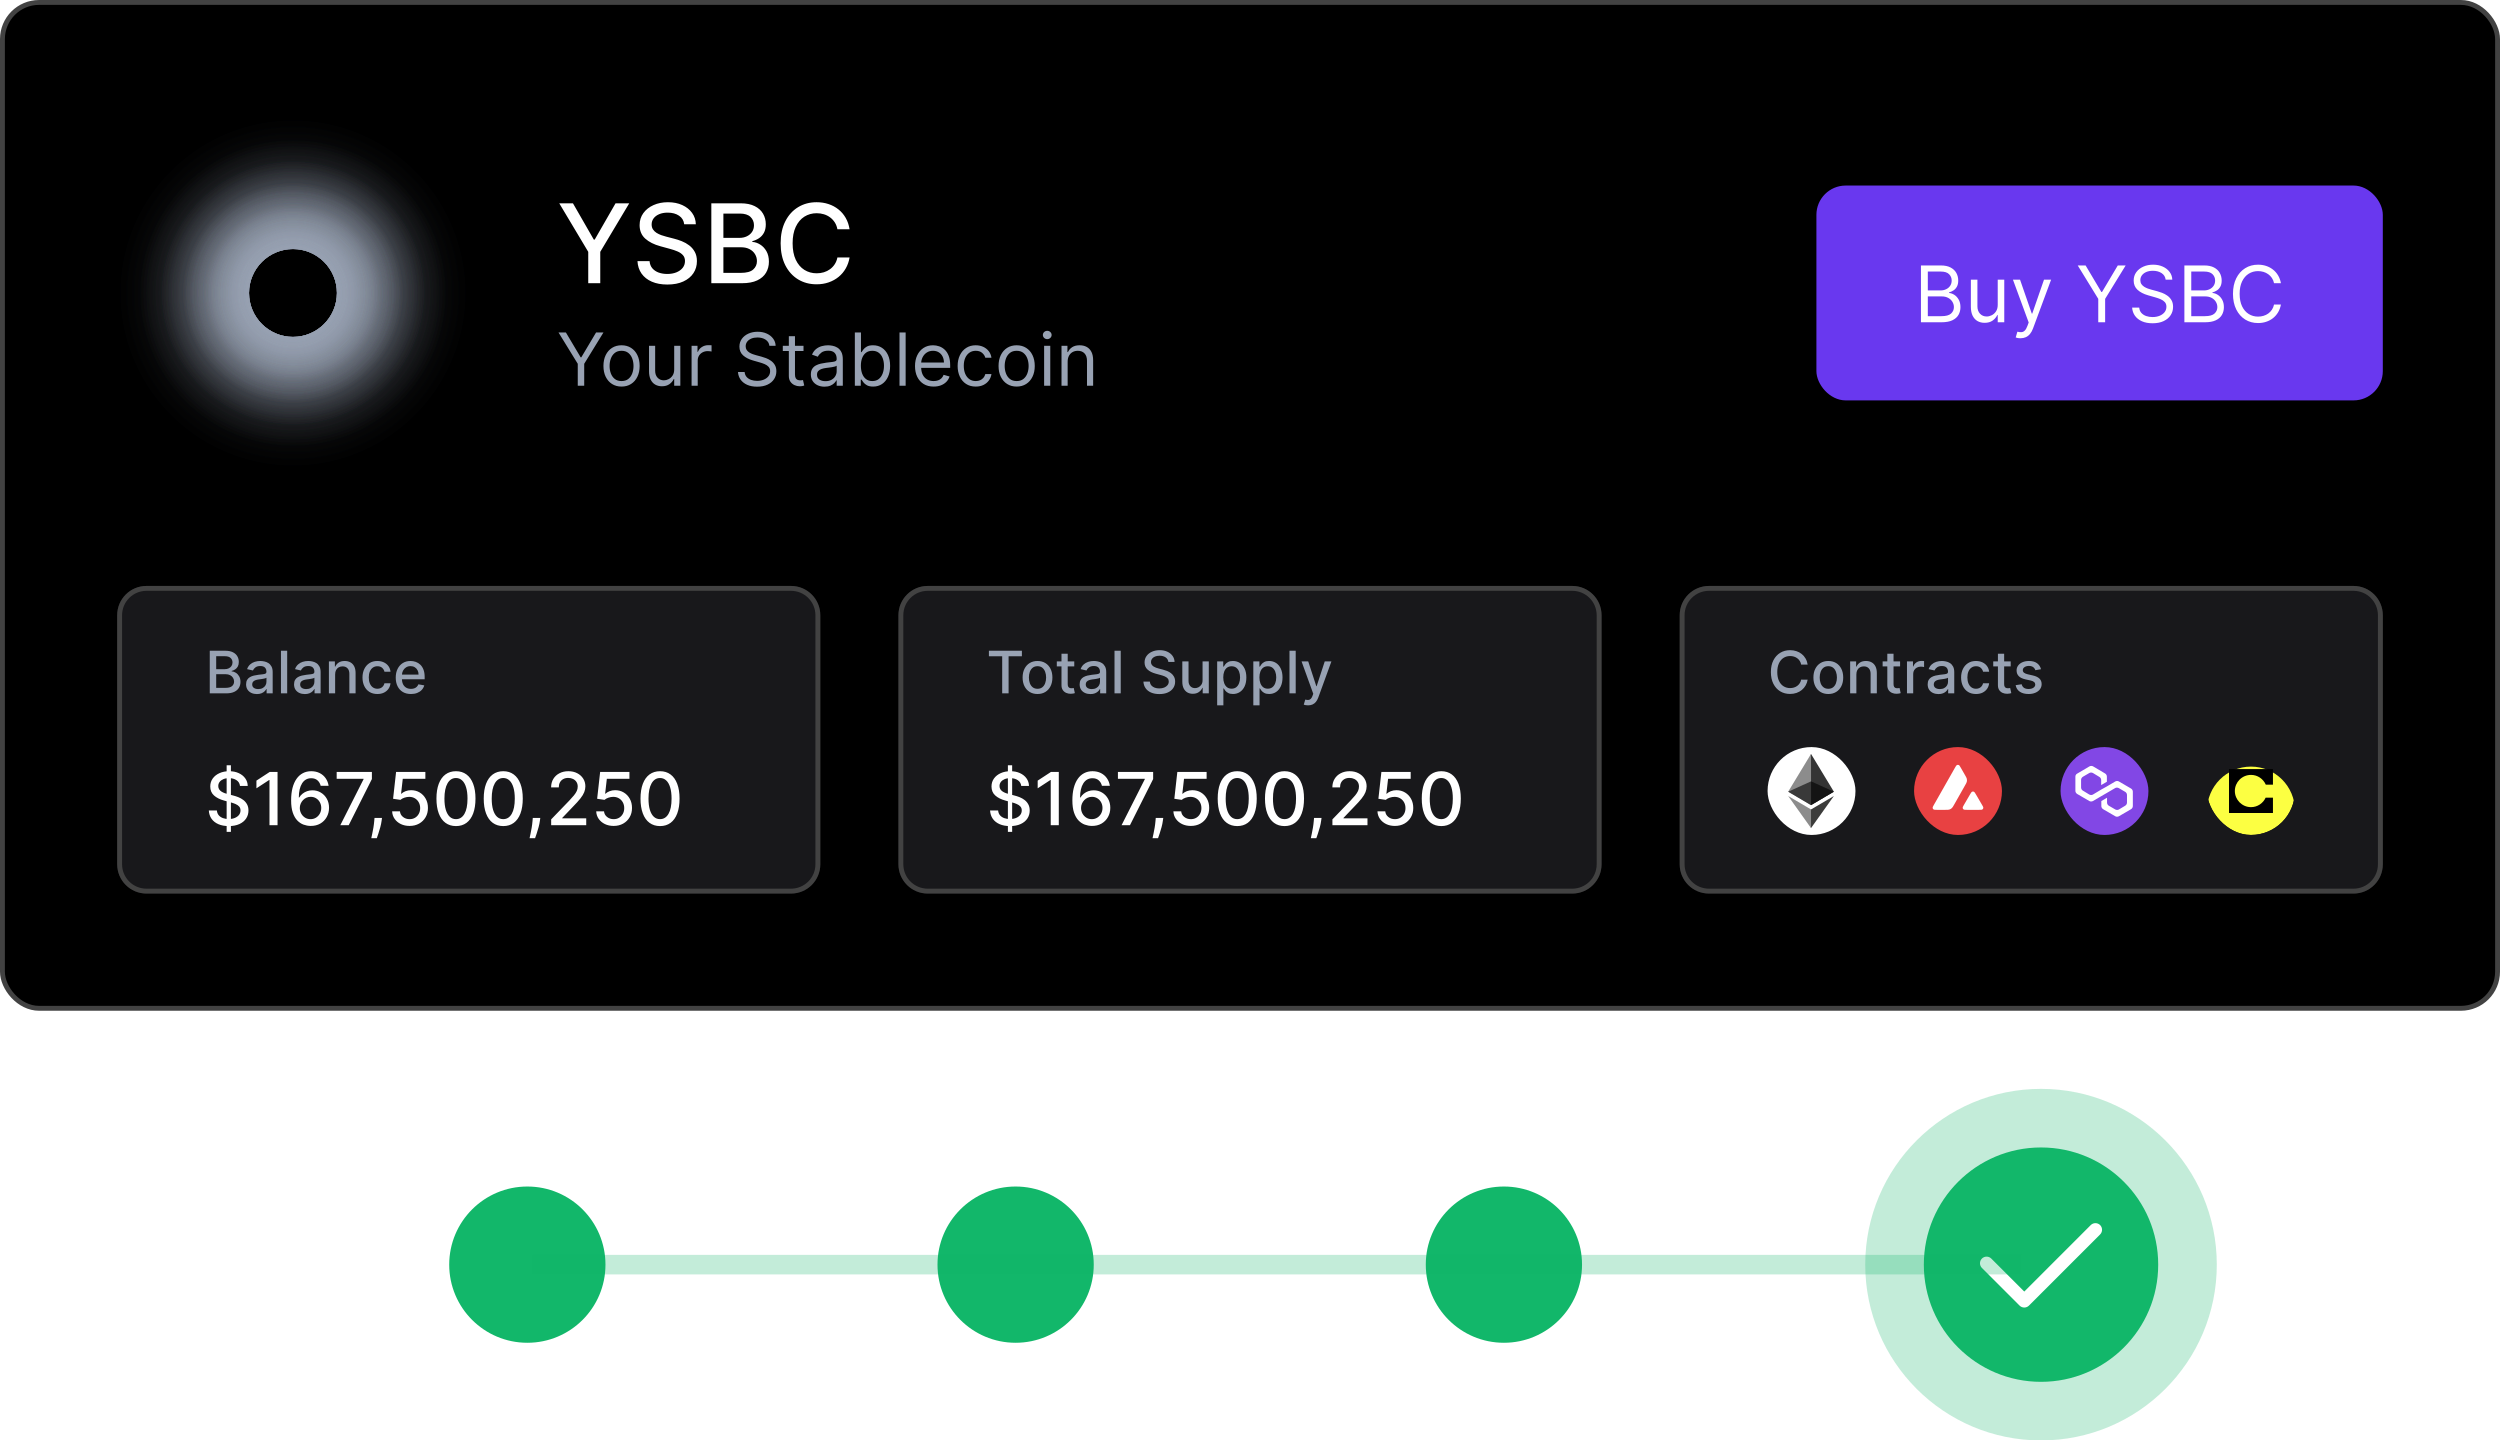 <svg width="512" height="295" viewBox="0 0 512 295" fill="none"
  xmlns="http://www.w3.org/2000/svg">
  <rect x="0.5" y="0.5" width="511" height="206.001" rx="7.5" fill="black"/>
  <path fill-rule="evenodd" clip-rule="evenodd" d="M60 73.501C67.456 73.501 73.5 67.457 73.5 60.001C73.5 52.545 67.456 46.501 60 46.501C52.544 46.501 46.5 52.545 46.5 60.001C46.5 67.457 52.544 73.501 60 73.501ZM60 69.001C64.971 69.001 69 64.972 69 60.001C69 55.031 64.971 51.001 60 51.001C55.029 51.001 51 55.031 51 60.001C51 64.972 55.029 69.001 60 69.001Z" fill="url(#paint0_angular_2454_45375)"/>
  <path fill-rule="evenodd" clip-rule="evenodd" d="M60 78.001C69.941 78.001 78 69.942 78 60.001C78 50.06 69.941 42.001 60 42.001C50.059 42.001 42 50.06 42 60.001C42 69.942 50.059 78.001 60 78.001ZM60 69.001C64.971 69.001 69 64.972 69 60.001C69 55.031 64.971 51.001 60 51.001C55.029 51.001 51 55.031 51 60.001C51 64.972 55.029 69.001 60 69.001Z" fill="url(#paint1_angular_2454_45375)" fill-opacity="0.834"/>
  <path fill-rule="evenodd" clip-rule="evenodd" d="M60 82.501C72.426 82.501 82.5 72.427 82.5 60C82.5 47.574 72.426 37.5 60 37.5C47.574 37.5 37.5 47.574 37.5 60C37.5 72.427 47.574 82.501 60 82.501ZM60 69.001C64.971 69.001 69 64.971 69 60.001C69 55.03 64.971 51 60 51C55.029 51 51 55.03 51 60.001C51 64.971 55.029 69.001 60 69.001Z" fill="url(#paint2_angular_2454_45375)" fill-opacity="0.667"/>
  <path fill-rule="evenodd" clip-rule="evenodd" d="M60 87.001C74.912 87.001 87 74.912 87 60C87 45.089 74.912 33 60 33C45.088 33 33 45.089 33 60C33 74.912 45.088 87.001 60 87.001ZM60 69.001C64.971 69.001 69 64.971 69 60.001C69 55.03 64.971 51 60 51C55.029 51 51 55.03 51 60.001C51 64.971 55.029 69.001 60 69.001Z" fill="url(#paint3_angular_2454_45375)" fill-opacity="0.5"/>
  <path fill-rule="evenodd" clip-rule="evenodd" d="M60 91.501C77.397 91.501 91.5 77.398 91.5 60.001C91.5 42.603 77.397 28.5 60 28.5C42.603 28.5 28.5 42.603 28.5 60.001C28.5 77.398 42.603 91.501 60 91.501ZM60 69.001C64.971 69.001 69 64.971 69 60.001C69 55.03 64.971 51 60 51C55.029 51 51 55.03 51 60.001C51 64.971 55.029 69.001 60 69.001Z" fill="url(#paint4_angular_2454_45375)" fill-opacity="0.333"/>
  <path fill-rule="evenodd" clip-rule="evenodd" d="M60 96.001C79.882 96.001 96 79.883 96 60.001C96 40.118 79.882 24 60 24C40.118 24 24 40.118 24 60.001C24 79.883 40.118 96.001 60 96.001ZM60 69.001C64.971 69.001 69 64.971 69 60.001C69 55.03 64.971 51 60 51C55.029 51 51 55.03 51 60.001C51 64.971 55.029 69.001 60 69.001Z" fill="url(#paint5_angular_2454_45375)" fill-opacity="0.167"/>
  <path fill-rule="evenodd" clip-rule="evenodd" d="M60 46.5C52.544 46.5 46.5 52.544 46.5 60C46.5 67.456 52.544 73.5 60 73.5C67.456 73.5 73.5 67.456 73.5 60C73.5 52.544 67.456 46.5 60 46.5ZM60 51C55.029 51 51 55.029 51 60C51 64.97 55.029 69 60 69C64.971 69 69 64.97 69 60C69 55.029 64.971 51 60 51Z" fill="url(#paint6_angular_2454_45375)"/>
  <path fill-rule="evenodd" clip-rule="evenodd" d="M60 42C50.059 42 42 50.059 42 60.001C42 69.942 50.059 78.001 60 78.001C69.941 78.001 78 69.942 78 60.001C78 50.059 69.941 42 60 42ZM60 51C55.029 51 51 55.03 51 60.001C51 64.971 55.029 69.001 60 69.001C64.971 69.001 69 64.971 69 60.001C69 55.03 64.971 51 60 51Z" fill="url(#paint7_angular_2454_45375)" fill-opacity="0.834"/>
  <path fill-rule="evenodd" clip-rule="evenodd" d="M60 37.5C47.574 37.5 37.5 47.574 37.5 60.001C37.5 72.427 47.574 82.501 60 82.501C72.426 82.501 82.5 72.427 82.5 60.001C82.5 47.574 72.426 37.5 60 37.5ZM60 51C55.029 51 51 55.03 51 60.001C51 64.971 55.029 69.001 60 69.001C64.971 69.001 69 64.971 69 60.001C69 55.03 64.971 51 60 51Z" fill="url(#paint8_angular_2454_45375)" fill-opacity="0.667"/>
  <path fill-rule="evenodd" clip-rule="evenodd" d="M60 33C45.088 33 33 45.089 33 60.001C33 74.912 45.088 87.001 60 87.001C74.912 87.001 87 74.912 87 60.001C87 45.089 74.912 33 60 33ZM60 51C55.029 51 51 55.03 51 60.001C51 64.971 55.029 69.001 60 69.001C64.971 69.001 69 64.971 69 60.001C69 55.03 64.971 51 60 51Z" fill="url(#paint9_angular_2454_45375)" fill-opacity="0.5"/>
  <path fill-rule="evenodd" clip-rule="evenodd" d="M60 28.5C42.603 28.5 28.5 42.603 28.5 60.001C28.5 77.398 42.603 91.501 60 91.501C77.397 91.501 91.5 77.398 91.5 60.001C91.5 42.603 77.397 28.5 60 28.5ZM60 51C55.029 51 51 55.03 51 60.001C51 64.971 55.029 69.001 60 69.001C64.971 69.001 69 64.971 69 60.001C69 55.03 64.971 51 60 51Z" fill="url(#paint10_angular_2454_45375)" fill-opacity="0.333"/>
  <path fill-rule="evenodd" clip-rule="evenodd" d="M60 24C40.118 24 24 40.118 24 60C24 79.883 40.118 96.001 60 96.001C79.882 96.001 96 79.883 96 60.001C96 40.118 79.882 24 60 24ZM60 51C55.029 51 51 55.03 51 60.001C51 64.971 55.029 69.001 60 69.001C64.971 69.001 69 64.971 69 60.001C69 55.03 64.971 51 60 51Z" fill="url(#paint11_angular_2454_45375)" fill-opacity="0.167"/>
  <path d="M114.535 41.637H117.34L121.615 49.076H121.79L126.065 41.637H128.869L122.933 51.577V58.001H120.472V51.577L114.535 41.637ZM140.125 45.936C140.04 45.18 139.689 44.594 139.071 44.178C138.453 43.757 137.675 43.547 136.738 43.547C136.067 43.547 135.486 43.654 134.996 43.867C134.506 44.074 134.125 44.362 133.853 44.73C133.587 45.092 133.454 45.505 133.454 45.968C133.454 46.357 133.544 46.692 133.725 46.975C133.912 47.257 134.154 47.494 134.453 47.686C134.756 47.872 135.081 48.029 135.427 48.157C135.774 48.28 136.106 48.381 136.426 48.461L138.024 48.876C138.546 49.004 139.081 49.177 139.63 49.396C140.179 49.614 140.687 49.902 141.156 50.259C141.625 50.615 142.003 51.058 142.291 51.585C142.584 52.112 142.73 52.743 142.73 53.479C142.73 54.406 142.491 55.228 142.011 55.947C141.537 56.667 140.847 57.234 139.942 57.649C139.042 58.065 137.952 58.273 136.674 58.273C135.449 58.273 134.389 58.078 133.494 57.689C132.599 57.3 131.898 56.749 131.392 56.035C130.886 55.316 130.607 54.464 130.553 53.479H133.03C133.078 54.07 133.27 54.563 133.606 54.957C133.947 55.346 134.381 55.636 134.908 55.828C135.441 56.014 136.024 56.107 136.658 56.107C137.356 56.107 137.976 55.998 138.519 55.78C139.068 55.556 139.5 55.247 139.814 54.853C140.128 54.453 140.285 53.987 140.285 53.455C140.285 52.97 140.147 52.573 139.87 52.264C139.598 51.955 139.228 51.7 138.759 51.497C138.296 51.295 137.771 51.116 137.185 50.962L135.252 50.434C133.941 50.078 132.902 49.553 132.135 48.86C131.374 48.168 130.993 47.252 130.993 46.112C130.993 45.169 131.249 44.346 131.76 43.643C132.271 42.94 132.964 42.394 133.837 42.005C134.711 41.611 135.696 41.414 136.794 41.414C137.902 41.414 138.879 41.608 139.726 41.997C140.578 42.386 141.249 42.921 141.739 43.603C142.23 44.279 142.485 45.057 142.507 45.936H140.125ZM145.681 58.001V41.637H151.673C152.834 41.637 153.796 41.829 154.558 42.213C155.319 42.591 155.889 43.105 156.267 43.755C156.646 44.399 156.835 45.126 156.835 45.936C156.835 46.618 156.71 47.193 156.459 47.662C156.209 48.125 155.873 48.498 155.452 48.781C155.037 49.057 154.579 49.26 154.078 49.388V49.547C154.621 49.574 155.151 49.75 155.668 50.075C156.19 50.394 156.622 50.85 156.963 51.441C157.303 52.032 157.474 52.752 157.474 53.599C157.474 54.435 157.277 55.186 156.883 55.852C156.494 56.512 155.892 57.037 155.077 57.426C154.262 57.809 153.221 58.001 151.953 58.001H145.681ZM148.15 55.884H151.713C152.896 55.884 153.743 55.655 154.254 55.197C154.765 54.738 155.021 54.166 155.021 53.479C155.021 52.962 154.89 52.488 154.629 52.056C154.368 51.625 153.996 51.281 153.511 51.026C153.031 50.77 152.461 50.642 151.801 50.642H148.15V55.884ZM148.15 48.717H151.457C152.011 48.717 152.509 48.61 152.952 48.397C153.399 48.184 153.753 47.886 154.014 47.502C154.281 47.113 154.414 46.655 154.414 46.128C154.414 45.451 154.177 44.884 153.703 44.426C153.229 43.968 152.501 43.739 151.521 43.739H148.15V48.717ZM173.993 46.959H171.5C171.405 46.426 171.226 45.957 170.965 45.553C170.704 45.148 170.384 44.804 170.006 44.522C169.628 44.239 169.205 44.026 168.736 43.883C168.272 43.739 167.78 43.667 167.258 43.667C166.315 43.667 165.471 43.904 164.725 44.378C163.984 44.852 163.399 45.547 162.967 46.463C162.541 47.38 162.328 48.498 162.328 49.819C162.328 51.151 162.541 52.275 162.967 53.191C163.399 54.107 163.987 54.8 164.733 55.268C165.479 55.737 166.318 55.971 167.25 55.971C167.766 55.971 168.256 55.902 168.72 55.764C169.189 55.62 169.612 55.41 169.99 55.133C170.369 54.856 170.688 54.517 170.949 54.118C171.215 53.713 171.399 53.25 171.5 52.727L173.993 52.736C173.86 53.54 173.602 54.28 173.218 54.957C172.84 55.628 172.353 56.209 171.756 56.699C171.165 57.183 170.488 57.559 169.727 57.825C168.965 58.092 168.134 58.225 167.234 58.225C165.817 58.225 164.554 57.889 163.446 57.218C162.339 56.541 161.465 55.575 160.826 54.318C160.192 53.06 159.875 51.561 159.875 49.819C159.875 48.072 160.195 46.572 160.834 45.321C161.473 44.064 162.347 43.099 163.454 42.428C164.562 41.752 165.822 41.414 167.234 41.414C168.102 41.414 168.912 41.539 169.663 41.789C170.419 42.034 171.098 42.396 171.7 42.876C172.302 43.35 172.8 43.931 173.194 44.618C173.589 45.299 173.855 46.08 173.993 46.959Z" fill="white"/>
  <path d="M114.384 68.092H115.896L118.922 73.184H119.05L122.075 68.092H123.588L119.646 74.505V79.001H118.325V74.505L114.384 68.092ZM127.293 79.171C126.554 79.171 125.906 78.996 125.349 78.644C124.795 78.293 124.361 77.801 124.049 77.169C123.74 76.537 123.585 75.798 123.585 74.953C123.585 74.1 123.74 73.356 124.049 72.721C124.361 72.085 124.795 71.591 125.349 71.24C125.906 70.888 126.554 70.713 127.293 70.713C128.031 70.713 128.678 70.888 129.232 71.24C129.789 71.591 130.222 72.085 130.531 72.721C130.844 73.356 131 74.1 131 74.953C131 75.798 130.844 76.537 130.531 77.169C130.222 77.801 129.789 78.293 129.232 78.644C128.678 78.996 128.031 79.171 127.293 79.171ZM127.293 78.042C127.854 78.042 128.316 77.898 128.678 77.611C129.04 77.323 129.308 76.945 129.482 76.476C129.656 76.007 129.743 75.5 129.743 74.953C129.743 74.406 129.656 73.896 129.482 73.424C129.308 72.952 129.04 72.57 128.678 72.279C128.316 71.987 127.854 71.842 127.293 71.842C126.732 71.842 126.27 71.987 125.908 72.279C125.546 72.57 125.278 72.952 125.104 73.424C124.93 73.896 124.843 74.406 124.843 74.953C124.843 75.5 124.93 76.007 125.104 76.476C125.278 76.945 125.546 77.323 125.908 77.611C126.27 77.898 126.732 78.042 127.293 78.042ZM138.075 75.656V70.819H139.332V79.001H138.075V77.616H137.99C137.798 78.031 137.5 78.385 137.095 78.676C136.69 78.964 136.179 79.108 135.561 79.108C135.05 79.108 134.595 78.996 134.198 78.772C133.8 78.545 133.487 78.204 133.26 77.749C133.033 77.291 132.919 76.714 132.919 76.018V70.819H134.176V75.933C134.176 76.529 134.343 77.005 134.677 77.36C135.014 77.716 135.444 77.893 135.966 77.893C136.278 77.893 136.596 77.813 136.919 77.653C137.246 77.493 137.52 77.249 137.74 76.918C137.964 76.588 138.075 76.167 138.075 75.656ZM141.635 79.001V70.819H142.849V72.055H142.935C143.084 71.65 143.354 71.322 143.744 71.07C144.135 70.817 144.575 70.691 145.065 70.691C145.158 70.691 145.273 70.693 145.412 70.697C145.55 70.7 145.655 70.706 145.726 70.713V71.991C145.683 71.98 145.586 71.964 145.433 71.943C145.284 71.918 145.126 71.906 144.959 71.906C144.561 71.906 144.206 71.989 143.893 72.156C143.585 72.32 143.339 72.547 143.158 72.838C142.981 73.126 142.892 73.454 142.892 73.823V79.001H141.635ZM157.571 70.819C157.507 70.279 157.248 69.86 156.793 69.562C156.339 69.264 155.781 69.115 155.121 69.115C154.638 69.115 154.215 69.193 153.853 69.349C153.494 69.505 153.214 69.72 153.011 69.993C152.813 70.267 152.713 70.578 152.713 70.926C152.713 71.217 152.782 71.467 152.921 71.677C153.063 71.883 153.244 72.055 153.464 72.193C153.684 72.328 153.915 72.44 154.157 72.529C154.398 72.614 154.62 72.683 154.823 72.737L155.93 73.035C156.215 73.11 156.531 73.213 156.879 73.344C157.23 73.475 157.566 73.655 157.885 73.882C158.209 74.106 158.475 74.393 158.684 74.745C158.894 75.097 158.999 75.528 158.999 76.039C158.999 76.629 158.844 77.162 158.535 77.637C158.23 78.113 157.782 78.491 157.193 78.772C156.607 79.052 155.895 79.193 155.057 79.193C154.276 79.193 153.599 79.067 153.027 78.814C152.459 78.562 152.012 78.211 151.685 77.76C151.362 77.309 151.179 76.785 151.136 76.189H152.5C152.536 76.6 152.674 76.941 152.916 77.211C153.161 77.478 153.47 77.676 153.842 77.808C154.219 77.936 154.624 78 155.057 78C155.561 78 156.014 77.918 156.415 77.754C156.816 77.588 157.134 77.357 157.369 77.062C157.603 76.764 157.72 76.416 157.72 76.018C157.72 75.656 157.619 75.361 157.417 75.134C157.214 74.906 156.948 74.722 156.618 74.58C156.287 74.438 155.93 74.314 155.547 74.207L154.205 73.823C153.352 73.578 152.678 73.229 152.18 72.774C151.683 72.32 151.435 71.725 151.435 70.99C151.435 70.379 151.6 69.846 151.93 69.392C152.264 68.933 152.711 68.578 153.272 68.326C153.837 68.071 154.467 67.943 155.163 67.943C155.867 67.943 156.492 68.069 157.038 68.321C157.585 68.57 158.019 68.91 158.338 69.344C158.661 69.777 158.832 70.269 158.85 70.819H157.571ZM164.558 70.819V71.885H160.318V70.819H164.558ZM161.554 68.859H162.811V76.657C162.811 77.012 162.863 77.279 162.966 77.456C163.072 77.63 163.207 77.747 163.371 77.808C163.537 77.865 163.713 77.893 163.898 77.893C164.036 77.893 164.15 77.886 164.239 77.872C164.328 77.854 164.399 77.84 164.452 77.829L164.708 78.958C164.622 78.99 164.503 79.022 164.351 79.054C164.198 79.09 164.004 79.108 163.77 79.108C163.415 79.108 163.067 79.031 162.726 78.879C162.389 78.726 162.108 78.493 161.884 78.181C161.664 77.868 161.554 77.474 161.554 76.998V68.859ZM168.857 79.193C168.339 79.193 167.868 79.095 167.445 78.9C167.023 78.701 166.687 78.415 166.439 78.042C166.19 77.666 166.066 77.211 166.066 76.678C166.066 76.21 166.158 75.83 166.343 75.539C166.528 75.244 166.774 75.013 167.083 74.846C167.392 74.679 167.733 74.555 168.106 74.473C168.482 74.388 168.861 74.321 169.241 74.271C169.738 74.207 170.141 74.159 170.45 74.127C170.762 74.091 170.99 74.033 171.132 73.951C171.277 73.87 171.35 73.728 171.35 73.525V73.483C171.35 72.957 171.206 72.549 170.919 72.257C170.634 71.966 170.203 71.821 169.624 71.821C169.024 71.821 168.553 71.952 168.213 72.215C167.872 72.478 167.632 72.758 167.493 73.056L166.3 72.63C166.513 72.133 166.797 71.746 167.153 71.469C167.511 71.189 167.902 70.993 168.324 70.883C168.751 70.769 169.17 70.713 169.581 70.713C169.844 70.713 170.146 70.745 170.487 70.808C170.831 70.869 171.164 70.995 171.483 71.187C171.806 71.379 172.074 71.668 172.287 72.055C172.501 72.442 172.607 72.96 172.607 73.61V79.001H171.35V77.893H171.286C171.201 78.071 171.059 78.261 170.86 78.463C170.661 78.665 170.396 78.838 170.066 78.98C169.736 79.122 169.333 79.193 168.857 79.193ZM169.049 78.064C169.546 78.064 169.965 77.966 170.306 77.77C170.65 77.575 170.91 77.323 171.084 77.014C171.261 76.705 171.35 76.38 171.35 76.039V74.889C171.297 74.953 171.18 75.011 170.998 75.064C170.821 75.114 170.615 75.159 170.381 75.198C170.15 75.233 169.924 75.265 169.704 75.294C169.487 75.318 169.312 75.34 169.177 75.358C168.85 75.4 168.545 75.469 168.26 75.565C167.98 75.658 167.753 75.798 167.579 75.986C167.408 76.171 167.323 76.423 167.323 76.743C167.323 77.179 167.485 77.51 167.808 77.733C168.134 77.953 168.548 78.064 169.049 78.064ZM175.072 79.001V68.092H176.329V72.119H176.436C176.528 71.977 176.656 71.796 176.819 71.576C176.986 71.352 177.224 71.153 177.533 70.979C177.845 70.801 178.268 70.713 178.801 70.713C179.49 70.713 180.097 70.885 180.622 71.229C181.148 71.574 181.558 72.062 181.853 72.694C182.148 73.326 182.295 74.072 182.295 74.931C182.295 75.798 182.148 76.549 181.853 77.185C181.558 77.817 181.15 78.307 180.628 78.655C180.106 78.999 179.504 79.171 178.822 79.171C178.296 79.171 177.876 79.084 177.56 78.91C177.244 78.733 177 78.532 176.83 78.308C176.659 78.081 176.528 77.893 176.436 77.744H176.286V79.001H175.072ZM176.308 74.91C176.308 75.528 176.398 76.073 176.579 76.545C176.761 77.014 177.025 77.382 177.373 77.648C177.721 77.911 178.147 78.042 178.652 78.042C179.177 78.042 179.616 77.904 179.967 77.627C180.322 77.346 180.589 76.97 180.766 76.497C180.947 76.022 181.038 75.493 181.038 74.91C181.038 74.335 180.949 73.816 180.772 73.355C180.598 72.889 180.333 72.522 179.978 72.252C179.626 71.979 179.184 71.842 178.652 71.842C178.14 71.842 177.71 71.972 177.362 72.231C177.014 72.486 176.752 72.845 176.574 73.307C176.397 73.765 176.308 74.299 176.308 74.91ZM185.475 68.092V79.001H184.218V68.092H185.475ZM191.208 79.171C190.42 79.171 189.74 78.997 189.168 78.649C188.6 78.298 188.161 77.808 187.852 77.179C187.547 76.547 187.394 75.812 187.394 74.974C187.394 74.136 187.547 73.397 187.852 72.758C188.161 72.115 188.591 71.615 189.141 71.256C189.695 70.894 190.341 70.713 191.08 70.713C191.506 70.713 191.927 70.784 192.343 70.926C192.758 71.068 193.136 71.299 193.477 71.618C193.818 71.934 194.09 72.353 194.292 72.875C194.494 73.397 194.596 74.04 194.596 74.803V75.336H188.289V74.25H193.317C193.317 73.788 193.225 73.376 193.04 73.014C192.859 72.651 192.6 72.366 192.263 72.156C191.929 71.947 191.535 71.842 191.08 71.842C190.579 71.842 190.146 71.966 189.78 72.215C189.418 72.46 189.139 72.779 188.944 73.174C188.749 73.568 188.651 73.99 188.651 74.441V75.166C188.651 75.784 188.758 76.307 188.971 76.737C189.187 77.163 189.487 77.488 189.871 77.712C190.254 77.932 190.7 78.042 191.208 78.042C191.538 78.042 191.836 77.996 192.103 77.904C192.373 77.808 192.605 77.666 192.801 77.478C192.996 77.286 193.147 77.048 193.253 76.764L194.468 77.105C194.34 77.517 194.125 77.879 193.823 78.191C193.521 78.5 193.149 78.742 192.705 78.916C192.261 79.086 191.762 79.171 191.208 79.171ZM199.832 79.171C199.065 79.171 198.404 78.99 197.85 78.628C197.296 78.266 196.87 77.767 196.572 77.131C196.274 76.496 196.124 75.769 196.124 74.953C196.124 74.122 196.277 73.388 196.583 72.753C196.892 72.114 197.321 71.615 197.872 71.256C198.426 70.894 199.072 70.713 199.811 70.713C200.386 70.713 200.904 70.819 201.366 71.032C201.828 71.245 202.206 71.544 202.501 71.927C202.795 72.311 202.978 72.758 203.049 73.269H201.792C201.696 72.897 201.483 72.566 201.153 72.279C200.826 71.987 200.386 71.842 199.832 71.842C199.342 71.842 198.912 71.97 198.543 72.225C198.177 72.478 197.891 72.834 197.685 73.296C197.483 73.754 197.382 74.292 197.382 74.91C197.382 75.542 197.481 76.093 197.68 76.561C197.882 77.03 198.166 77.394 198.532 77.653C198.901 77.913 199.335 78.042 199.832 78.042C200.159 78.042 200.455 77.985 200.721 77.872C200.988 77.758 201.213 77.595 201.398 77.382C201.583 77.169 201.714 76.913 201.792 76.615H203.049C202.978 77.098 202.802 77.533 202.522 77.92C202.245 78.303 201.877 78.609 201.419 78.836C200.965 79.06 200.436 79.171 199.832 79.171ZM208.211 79.171C207.472 79.171 206.824 78.996 206.267 78.644C205.713 78.293 205.279 77.801 204.967 77.169C204.658 76.537 204.503 75.798 204.503 74.953C204.503 74.1 204.658 73.356 204.967 72.721C205.279 72.085 205.713 71.591 206.267 71.24C206.824 70.888 207.472 70.713 208.211 70.713C208.949 70.713 209.596 70.888 210.15 71.24C210.707 71.591 211.14 72.085 211.449 72.721C211.762 73.356 211.918 74.1 211.918 74.953C211.918 75.798 211.762 76.537 211.449 77.169C211.14 77.801 210.707 78.293 210.15 78.644C209.596 78.996 208.949 79.171 208.211 79.171ZM208.211 78.042C208.772 78.042 209.233 77.898 209.596 77.611C209.958 77.323 210.226 76.945 210.4 76.476C210.574 76.007 210.661 75.5 210.661 74.953C210.661 74.406 210.574 73.896 210.4 73.424C210.226 72.952 209.958 72.57 209.596 72.279C209.233 71.987 208.772 71.842 208.211 71.842C207.65 71.842 207.188 71.987 206.826 72.279C206.464 72.57 206.195 72.952 206.021 73.424C205.847 73.896 205.76 74.406 205.76 74.953C205.76 75.5 205.847 76.007 206.021 76.476C206.195 76.945 206.464 77.323 206.826 77.611C207.188 77.898 207.65 78.042 208.211 78.042ZM213.837 79.001V70.819H215.094V79.001H213.837ZM214.476 69.456C214.231 69.456 214.02 69.372 213.842 69.205C213.668 69.038 213.581 68.838 213.581 68.603C213.581 68.369 213.668 68.168 213.842 68.001C214.02 67.834 214.231 67.751 214.476 67.751C214.721 67.751 214.931 67.834 215.105 68.001C215.282 68.168 215.371 68.369 215.371 68.603C215.371 68.838 215.282 69.038 215.105 69.205C214.931 69.372 214.721 69.456 214.476 69.456ZM218.654 74.079V79.001H217.397V70.819H218.611V72.098H218.718C218.909 71.682 219.201 71.348 219.591 71.096C219.982 70.841 220.486 70.713 221.104 70.713C221.658 70.713 222.143 70.826 222.558 71.053C222.974 71.277 223.297 71.618 223.528 72.076C223.759 72.531 223.874 73.106 223.874 73.802V79.001H222.617V73.887C222.617 73.245 222.45 72.744 222.116 72.385C221.782 72.023 221.324 71.842 220.742 71.842C220.341 71.842 219.982 71.929 219.666 72.103C219.353 72.277 219.107 72.531 218.925 72.865C218.744 73.198 218.654 73.603 218.654 74.079Z" fill="#98A2B3"/>
  <rect x="372" y="38.001" width="116" height="44" rx="6" fill="#6938EF"/>
  <path d="M393.409 66.001V54.365H397.477C398.288 54.365 398.956 54.505 399.483 54.785C400.009 55.062 400.402 55.435 400.659 55.904C400.917 56.37 401.045 56.887 401.045 57.456C401.045 57.956 400.956 58.368 400.778 58.694C400.604 59.02 400.373 59.278 400.085 59.467C399.801 59.656 399.492 59.796 399.159 59.887V60.001C399.515 60.024 399.873 60.149 400.233 60.376C400.593 60.603 400.894 60.929 401.136 61.353C401.379 61.778 401.5 62.296 401.5 62.91C401.5 63.493 401.367 64.018 401.102 64.484C400.837 64.95 400.419 65.319 399.847 65.592C399.275 65.865 398.53 66.001 397.614 66.001H393.409ZM394.818 64.751H397.614C398.534 64.751 399.188 64.573 399.574 64.217C399.964 63.857 400.159 63.421 400.159 62.91C400.159 62.516 400.059 62.153 399.858 61.819C399.657 61.482 399.371 61.213 399 61.012C398.629 60.808 398.189 60.706 397.682 60.706H394.818V64.751ZM394.818 59.478H397.432C397.856 59.478 398.239 59.395 398.58 59.228C398.924 59.062 399.197 58.827 399.398 58.524C399.602 58.221 399.705 57.865 399.705 57.456C399.705 56.944 399.527 56.51 399.17 56.154C398.814 55.794 398.25 55.615 397.477 55.615H394.818V59.478ZM409.134 62.433V57.274H410.474V66.001H409.134V64.524H409.043C408.838 64.967 408.52 65.344 408.088 65.654C407.656 65.961 407.111 66.115 406.452 66.115C405.906 66.115 405.421 65.995 404.997 65.757C404.573 65.514 404.24 65.151 403.997 64.666C403.755 64.177 403.634 63.562 403.634 62.819V57.274H404.974V62.728C404.974 63.365 405.152 63.872 405.509 64.251C405.868 64.63 406.327 64.819 406.884 64.819C407.217 64.819 407.556 64.734 407.901 64.564C408.249 64.393 408.541 64.132 408.776 63.779C409.014 63.427 409.134 62.978 409.134 62.433ZM413.794 69.274C413.567 69.274 413.364 69.255 413.186 69.217C413.008 69.183 412.885 69.149 412.817 69.115L413.158 67.933C413.483 68.016 413.771 68.046 414.021 68.024C414.271 68.001 414.493 67.889 414.686 67.689C414.883 67.492 415.063 67.171 415.226 66.728L415.476 66.046L412.249 57.274H413.703L416.112 64.228H416.203L418.612 57.274H420.067L416.362 67.274C416.196 67.725 415.989 68.098 415.743 68.393C415.497 68.692 415.211 68.914 414.885 69.058C414.563 69.202 414.199 69.274 413.794 69.274ZM425.518 54.365H427.132L430.359 59.796H430.496L433.723 54.365H435.337L431.132 61.206V66.001H429.723V61.206L425.518 54.365ZM443.523 57.274C443.455 56.698 443.178 56.251 442.693 55.933C442.208 55.615 441.614 55.456 440.909 55.456C440.394 55.456 439.943 55.539 439.557 55.706C439.174 55.872 438.875 56.101 438.659 56.393C438.447 56.685 438.341 57.016 438.341 57.387C438.341 57.698 438.415 57.965 438.562 58.188C438.714 58.408 438.907 58.592 439.142 58.74C439.377 58.884 439.623 59.003 439.881 59.098C440.138 59.188 440.375 59.262 440.591 59.319L441.773 59.637C442.076 59.717 442.413 59.827 442.784 59.967C443.159 60.107 443.517 60.298 443.858 60.541C444.203 60.779 444.487 61.086 444.71 61.461C444.934 61.836 445.045 62.296 445.045 62.842C445.045 63.471 444.881 64.039 444.551 64.546C444.225 65.054 443.748 65.457 443.119 65.757C442.494 66.056 441.735 66.206 440.841 66.206C440.008 66.206 439.286 66.071 438.676 65.802C438.07 65.533 437.593 65.158 437.244 64.677C436.9 64.196 436.705 63.637 436.659 63.001H438.114C438.152 63.44 438.299 63.804 438.557 64.092C438.818 64.376 439.148 64.588 439.545 64.728C439.947 64.865 440.379 64.933 440.841 64.933C441.379 64.933 441.862 64.846 442.29 64.671C442.718 64.493 443.057 64.247 443.307 63.933C443.557 63.615 443.682 63.243 443.682 62.819C443.682 62.433 443.574 62.118 443.358 61.876C443.142 61.634 442.858 61.437 442.506 61.285C442.153 61.134 441.773 61.001 441.364 60.887L439.932 60.478C439.023 60.217 438.303 59.844 437.773 59.359C437.242 58.874 436.977 58.24 436.977 57.456C436.977 56.804 437.153 56.236 437.506 55.751C437.862 55.262 438.339 54.884 438.938 54.615C439.54 54.342 440.212 54.206 440.955 54.206C441.705 54.206 442.371 54.34 442.955 54.609C443.538 54.874 444 55.238 444.341 55.7C444.686 56.162 444.867 56.687 444.886 57.274H443.523ZM447.362 66.001V54.365H451.43C452.241 54.365 452.91 54.505 453.436 54.785C453.963 55.062 454.355 55.435 454.612 55.904C454.87 56.37 454.999 56.887 454.999 57.456C454.999 57.956 454.91 58.368 454.732 58.694C454.557 59.02 454.326 59.278 454.038 59.467C453.754 59.656 453.446 59.796 453.112 59.887V60.001C453.468 60.024 453.826 60.149 454.186 60.376C454.546 60.603 454.847 60.929 455.089 61.353C455.332 61.778 455.453 62.296 455.453 62.91C455.453 63.493 455.321 64.018 455.055 64.484C454.79 64.95 454.372 65.319 453.8 65.592C453.228 65.865 452.483 66.001 451.567 66.001H447.362ZM448.771 64.751H451.567C452.487 64.751 453.141 64.573 453.527 64.217C453.917 63.857 454.112 63.421 454.112 62.91C454.112 62.516 454.012 62.153 453.811 61.819C453.61 61.482 453.324 61.213 452.953 61.012C452.582 60.808 452.143 60.706 451.635 60.706H448.771V64.751ZM448.771 59.478H451.385C451.809 59.478 452.192 59.395 452.533 59.228C452.877 59.062 453.15 58.827 453.351 58.524C453.555 58.221 453.658 57.865 453.658 57.456C453.658 56.944 453.48 56.51 453.124 56.154C452.768 55.794 452.203 55.615 451.43 55.615H448.771V59.478ZM467.132 58.001H465.723C465.64 57.596 465.494 57.24 465.286 56.933C465.081 56.626 464.831 56.368 464.536 56.16C464.244 55.948 463.92 55.789 463.564 55.683C463.208 55.577 462.837 55.524 462.45 55.524C461.746 55.524 461.107 55.702 460.536 56.058C459.967 56.414 459.515 56.938 459.178 57.632C458.844 58.325 458.678 59.175 458.678 60.183C458.678 61.19 458.844 62.041 459.178 62.734C459.515 63.427 459.967 63.952 460.536 64.308C461.107 64.664 461.746 64.842 462.45 64.842C462.837 64.842 463.208 64.789 463.564 64.683C463.92 64.577 464.244 64.419 464.536 64.211C464.831 63.999 465.081 63.74 465.286 63.433C465.494 63.122 465.64 62.766 465.723 62.365H467.132C467.026 62.959 466.833 63.492 466.553 63.961C466.272 64.431 465.924 64.831 465.507 65.16C465.09 65.486 464.623 65.734 464.104 65.904C463.589 66.075 463.037 66.16 462.45 66.16C461.458 66.16 460.575 65.918 459.803 65.433C459.03 64.948 458.422 64.259 457.979 63.365C457.536 62.471 457.314 61.41 457.314 60.183C457.314 58.956 457.536 57.895 457.979 57.001C458.422 56.107 459.03 55.418 459.803 54.933C460.575 54.448 461.458 54.206 462.45 54.206C463.037 54.206 463.589 54.291 464.104 54.461C464.623 54.632 465.09 54.882 465.507 55.211C465.924 55.537 466.272 55.935 466.553 56.404C466.833 56.87 467.026 57.403 467.132 58.001Z" fill="white"/>
  <g clip-path="url(#clip0_2454_45375)">
    <path d="M24 126.001C24 122.687 26.686 120.001 30 120.001H162C165.314 120.001 168 122.687 168 126.001V177.001C168 180.315 165.314 183.001 162 183.001H30C26.686 183.001 24 180.315 24 177.001V126.001Z" fill="#18181B"/>
    <path d="M42.959 142.001V133.274H46.155C46.774 133.274 47.287 133.376 47.693 133.581C48.099 133.782 48.403 134.056 48.605 134.403C48.807 134.747 48.908 135.134 48.908 135.566C48.908 135.93 48.841 136.237 48.707 136.487C48.574 136.734 48.395 136.933 48.17 137.083C47.949 137.231 47.705 137.339 47.438 137.407V137.492C47.727 137.507 48.01 137.6 48.285 137.774C48.564 137.944 48.794 138.187 48.976 138.502C49.158 138.818 49.249 139.201 49.249 139.653C49.249 140.099 49.144 140.5 48.933 140.855C48.726 141.207 48.405 141.487 47.97 141.694C47.535 141.899 46.98 142.001 46.304 142.001H42.959ZM44.276 140.872H46.176C46.807 140.872 47.258 140.75 47.531 140.505C47.804 140.261 47.94 139.956 47.94 139.589C47.94 139.313 47.871 139.061 47.731 138.831C47.592 138.6 47.394 138.417 47.135 138.281C46.879 138.144 46.575 138.076 46.223 138.076H44.276V140.872ZM44.276 137.049H46.04C46.335 137.049 46.601 136.992 46.837 136.879C47.075 136.765 47.264 136.606 47.403 136.402C47.545 136.194 47.617 135.95 47.617 135.669C47.617 135.308 47.49 135.005 47.237 134.761C46.984 134.517 46.597 134.394 46.074 134.394H44.276V137.049ZM52.613 142.146C52.198 142.146 51.823 142.069 51.488 141.916C51.153 141.759 50.887 141.534 50.691 141.238C50.498 140.943 50.401 140.581 50.401 140.152C50.401 139.782 50.472 139.478 50.614 139.24C50.756 139.001 50.948 138.812 51.19 138.673C51.431 138.534 51.701 138.429 51.999 138.358C52.298 138.286 52.602 138.233 52.911 138.196C53.303 138.15 53.621 138.113 53.866 138.085C54.11 138.054 54.288 138.004 54.398 137.936C54.509 137.867 54.565 137.757 54.565 137.603V137.573C54.565 137.201 54.459 136.913 54.249 136.708C54.042 136.504 53.732 136.402 53.32 136.402C52.891 136.402 52.553 136.497 52.306 136.687C52.062 136.875 51.893 137.083 51.799 137.313L50.602 137.041C50.744 136.643 50.951 136.322 51.224 136.078C51.499 135.831 51.816 135.652 52.174 135.541C52.532 135.427 52.908 135.37 53.303 135.37C53.565 135.37 53.842 135.402 54.134 135.464C54.43 135.524 54.705 135.634 54.961 135.796C55.219 135.958 55.431 136.19 55.596 136.491C55.761 136.789 55.843 137.177 55.843 137.654V142.001H54.599V141.106H54.548C54.465 141.271 54.342 141.433 54.177 141.592C54.012 141.751 53.8 141.883 53.542 141.988C53.283 142.093 52.974 142.146 52.613 142.146ZM52.89 141.123C53.242 141.123 53.543 141.054 53.793 140.914C54.046 140.775 54.238 140.593 54.369 140.369C54.502 140.142 54.569 139.899 54.569 139.64V138.796C54.523 138.842 54.435 138.884 54.305 138.924C54.177 138.961 54.031 138.994 53.866 139.022C53.701 139.048 53.541 139.072 53.384 139.095C53.228 139.115 53.097 139.132 52.992 139.146C52.745 139.177 52.519 139.23 52.315 139.304C52.113 139.377 51.951 139.484 51.829 139.623C51.709 139.759 51.65 139.941 51.65 140.169C51.65 140.484 51.766 140.723 51.999 140.884C52.232 141.044 52.529 141.123 52.89 141.123ZM58.814 133.274V142.001H57.54V133.274H58.814ZM62.433 142.146C62.019 142.146 61.644 142.069 61.308 141.916C60.973 141.759 60.707 141.534 60.511 141.238C60.318 140.943 60.222 140.581 60.222 140.152C60.222 139.782 60.293 139.478 60.435 139.24C60.577 139.001 60.769 138.812 61.01 138.673C61.251 138.534 61.521 138.429 61.82 138.358C62.118 138.286 62.422 138.233 62.731 138.196C63.124 138.15 63.442 138.113 63.686 138.085C63.93 138.054 64.108 138.004 64.219 137.936C64.329 137.867 64.385 137.757 64.385 137.603V137.573C64.385 137.201 64.28 136.913 64.07 136.708C63.862 136.504 63.553 136.402 63.141 136.402C62.712 136.402 62.374 136.497 62.126 136.687C61.882 136.875 61.713 137.083 61.619 137.313L60.422 137.041C60.564 136.643 60.771 136.322 61.044 136.078C61.32 135.831 61.636 135.652 61.994 135.541C62.352 135.427 62.729 135.37 63.124 135.37C63.385 135.37 63.662 135.402 63.955 135.464C64.25 135.524 64.526 135.634 64.781 135.796C65.04 135.958 65.251 136.19 65.416 136.491C65.581 136.789 65.663 137.177 65.663 137.654V142.001H64.419V141.106H64.368C64.285 141.271 64.162 141.433 63.997 141.592C63.832 141.751 63.621 141.883 63.362 141.988C63.104 142.093 62.794 142.146 62.433 142.146ZM62.71 141.123C63.062 141.123 63.364 141.054 63.614 140.914C63.867 140.775 64.058 140.593 64.189 140.369C64.322 140.142 64.389 139.899 64.389 139.64V138.796C64.344 138.842 64.256 138.884 64.125 138.924C63.997 138.961 63.851 138.994 63.686 139.022C63.521 139.048 63.361 139.072 63.205 139.095C63.048 139.115 62.918 139.132 62.812 139.146C62.565 139.177 62.34 139.23 62.135 139.304C61.933 139.377 61.771 139.484 61.649 139.623C61.53 139.759 61.47 139.941 61.47 140.169C61.47 140.484 61.587 140.723 61.82 140.884C62.053 141.044 62.349 141.123 62.71 141.123ZM68.635 138.115V142.001H67.36V135.456H68.584V136.521H68.664C68.815 136.174 69.051 135.896 69.372 135.686C69.696 135.475 70.103 135.37 70.595 135.37C71.041 135.37 71.431 135.464 71.767 135.652C72.102 135.836 72.362 136.112 72.546 136.478C72.731 136.845 72.823 137.298 72.823 137.838V142.001H71.549V137.991C71.549 137.517 71.426 137.146 71.179 136.879C70.931 136.609 70.592 136.474 70.16 136.474C69.865 136.474 69.602 136.538 69.372 136.666C69.144 136.794 68.964 136.981 68.831 137.228C68.7 137.473 68.635 137.768 68.635 138.115ZM77.289 142.133C76.656 142.133 76.11 141.99 75.653 141.703C75.198 141.413 74.849 141.014 74.605 140.505C74.36 139.997 74.238 139.414 74.238 138.758C74.238 138.093 74.363 137.507 74.613 136.998C74.863 136.487 75.216 136.088 75.67 135.801C76.125 135.514 76.66 135.37 77.277 135.37C77.774 135.37 78.217 135.463 78.606 135.647C78.995 135.829 79.309 136.085 79.548 136.414C79.789 136.744 79.933 137.129 79.978 137.569H78.738C78.67 137.262 78.514 136.998 78.269 136.777C78.028 136.555 77.704 136.444 77.298 136.444C76.943 136.444 76.632 136.538 76.365 136.725C76.1 136.91 75.894 137.174 75.747 137.518C75.599 137.859 75.525 138.262 75.525 138.728C75.525 139.206 75.598 139.617 75.743 139.964C75.887 140.311 76.092 140.579 76.356 140.769C76.623 140.96 76.937 141.055 77.298 141.055C77.539 141.055 77.758 141.011 77.954 140.923C78.153 140.832 78.319 140.703 78.453 140.535C78.589 140.367 78.684 140.166 78.738 139.93H79.978C79.933 140.353 79.795 140.731 79.565 141.063C79.335 141.396 79.027 141.657 78.64 141.848C78.257 142.038 77.806 142.133 77.289 142.133ZM84.162 142.133C83.517 142.133 82.962 141.995 82.496 141.72C82.033 141.441 81.675 141.051 81.422 140.548C81.172 140.042 81.047 139.45 81.047 138.771C81.047 138.1 81.172 137.509 81.422 136.998C81.675 136.487 82.027 136.088 82.479 135.801C82.933 135.514 83.465 135.37 84.072 135.37C84.442 135.37 84.8 135.431 85.146 135.554C85.493 135.676 85.804 135.867 86.079 136.129C86.355 136.39 86.572 136.73 86.731 137.147C86.891 137.562 86.97 138.066 86.97 138.66V139.112H81.767V138.157H85.722C85.722 137.822 85.653 137.525 85.517 137.267C85.381 137.005 85.189 136.799 84.942 136.649C84.697 136.498 84.41 136.423 84.081 136.423C83.723 136.423 83.41 136.511 83.144 136.687C82.879 136.86 82.675 137.088 82.53 137.369C82.388 137.647 82.317 137.95 82.317 138.277V139.022C82.317 139.46 82.394 139.832 82.547 140.139C82.703 140.446 82.921 140.68 83.199 140.842C83.477 141.001 83.803 141.081 84.175 141.081C84.416 141.081 84.636 141.046 84.835 140.978C85.034 140.907 85.206 140.802 85.351 140.663C85.496 140.524 85.606 140.352 85.683 140.147L86.889 140.365C86.793 140.72 86.619 141.031 86.369 141.298C86.122 141.562 85.811 141.768 85.436 141.916C85.064 142.061 84.639 142.133 84.162 142.133Z" fill="#98A2B3"/>
    <path d="M46.416 170.365V156.728H47.289V170.365H46.416ZM49.148 160.958C49.092 160.453 48.857 160.063 48.445 159.786C48.033 159.505 47.515 159.365 46.89 159.365C46.443 159.365 46.055 159.436 45.729 159.578C45.402 159.717 45.148 159.908 44.967 160.153C44.789 160.395 44.701 160.67 44.701 160.979C44.701 161.238 44.761 161.462 44.882 161.65C45.006 161.838 45.168 161.996 45.367 162.124C45.569 162.248 45.785 162.353 46.016 162.438C46.247 162.52 46.469 162.588 46.682 162.641L47.748 162.918C48.096 163.003 48.452 163.119 48.818 163.264C49.184 163.41 49.523 163.601 49.836 163.839C50.148 164.077 50.4 164.372 50.592 164.724C50.787 165.075 50.885 165.496 50.885 165.986C50.885 166.604 50.725 167.153 50.406 167.632C50.09 168.111 49.63 168.49 49.026 168.767C48.426 169.044 47.7 169.182 46.847 169.182C46.031 169.182 45.324 169.052 44.727 168.793C44.131 168.534 43.664 168.166 43.326 167.691C42.989 167.211 42.803 166.643 42.767 165.986H44.418C44.45 166.38 44.578 166.709 44.802 166.972C45.029 167.231 45.319 167.424 45.67 167.552C46.025 167.676 46.414 167.739 46.837 167.739C47.302 167.739 47.716 167.666 48.078 167.52C48.444 167.371 48.731 167.165 48.941 166.902C49.15 166.636 49.255 166.325 49.255 165.97C49.255 165.647 49.163 165.382 48.978 165.176C48.797 164.97 48.55 164.8 48.238 164.665C47.929 164.53 47.579 164.411 47.188 164.308L45.899 163.957C45.026 163.719 44.333 163.369 43.822 162.907C43.314 162.446 43.06 161.835 43.06 161.075C43.06 160.446 43.23 159.898 43.571 159.429C43.912 158.96 44.374 158.596 44.956 158.337C45.539 158.074 46.196 157.943 46.927 157.943C47.666 157.943 48.318 158.072 48.882 158.332C49.45 158.591 49.898 158.948 50.224 159.402C50.551 159.853 50.722 160.372 50.736 160.958H49.148ZM56.842 158.092V169.001H55.19V159.743H55.126L52.516 161.448V159.871L55.238 158.092H56.842ZM63.601 169.15C63.115 169.143 62.635 169.054 62.163 168.884C61.694 168.713 61.268 168.429 60.885 168.032C60.501 167.634 60.194 167.099 59.963 166.428C59.736 165.757 59.622 164.919 59.622 163.914C59.622 162.962 59.716 162.117 59.904 161.378C60.096 160.64 60.371 160.017 60.73 159.509C61.089 158.997 61.522 158.609 62.03 158.342C62.538 158.076 63.108 157.943 63.74 157.943C64.389 157.943 64.966 158.071 65.471 158.326C65.975 158.582 66.383 158.935 66.696 159.386C67.012 159.837 67.213 160.35 67.298 160.926H65.673C65.563 160.471 65.345 160.1 65.018 159.812C64.691 159.525 64.265 159.381 63.74 159.381C62.941 159.381 62.317 159.729 61.87 160.425C61.426 161.121 61.202 162.089 61.199 163.328H61.279C61.467 163.019 61.698 162.756 61.971 162.54C62.248 162.32 62.557 162.151 62.898 162.034C63.242 161.913 63.605 161.853 63.985 161.853C64.617 161.853 65.189 162.007 65.7 162.316C66.215 162.621 66.625 163.044 66.93 163.584C67.236 164.123 67.388 164.741 67.388 165.437C67.388 166.133 67.23 166.764 66.914 167.328C66.602 167.893 66.162 168.34 65.593 168.671C65.025 168.997 64.361 169.157 63.601 169.15ZM63.596 167.765C64.015 167.765 64.389 167.662 64.72 167.456C65.05 167.25 65.311 166.973 65.503 166.625C65.695 166.277 65.79 165.888 65.79 165.459C65.79 165.04 65.696 164.658 65.508 164.313C65.323 163.969 65.068 163.696 64.741 163.493C64.418 163.291 64.049 163.19 63.633 163.19C63.317 163.19 63.024 163.25 62.754 163.371C62.488 163.491 62.254 163.658 62.051 163.871C61.849 164.084 61.689 164.329 61.572 164.606C61.458 164.88 61.401 165.169 61.401 165.475C61.401 165.883 61.495 166.261 61.684 166.609C61.875 166.957 62.136 167.238 62.467 167.451C62.8 167.66 63.177 167.765 63.596 167.765ZM69.696 169.001L74.458 159.583V159.503H68.951V158.092H76.163V159.551L71.417 169.001H69.696ZM78.234 167.509L78.154 168.09C78.1 168.516 78.01 168.96 77.882 169.422C77.758 169.887 77.628 170.318 77.493 170.716C77.362 171.114 77.254 171.43 77.168 171.664H76.039C76.085 171.444 76.149 171.146 76.231 170.769C76.312 170.397 76.392 169.979 76.47 169.518C76.549 169.056 76.607 168.585 76.646 168.106L76.7 167.509H78.234ZM83.886 169.15C83.219 169.15 82.619 169.022 82.086 168.767C81.557 168.507 81.134 168.152 80.818 167.701C80.502 167.25 80.334 166.735 80.312 166.157H81.91C81.949 166.625 82.157 167.011 82.534 167.312C82.91 167.614 83.361 167.765 83.886 167.765C84.306 167.765 84.677 167.669 85 167.478C85.326 167.282 85.582 167.014 85.767 166.673C85.955 166.332 86.049 165.943 86.049 165.507C86.049 165.063 85.953 164.667 85.761 164.319C85.57 163.971 85.305 163.697 84.968 163.498C84.634 163.3 84.251 163.198 83.817 163.195C83.487 163.195 83.155 163.252 82.821 163.365C82.487 163.479 82.218 163.628 82.011 163.813L80.504 163.589L81.117 158.092H87.115V159.503H82.486L82.139 162.556H82.203C82.416 162.35 82.699 162.177 83.05 162.039C83.405 161.9 83.785 161.831 84.19 161.831C84.854 161.831 85.445 161.989 85.964 162.305C86.486 162.621 86.896 163.053 87.194 163.6C87.496 164.143 87.645 164.768 87.642 165.475C87.645 166.181 87.486 166.812 87.162 167.366C86.843 167.92 86.399 168.356 85.831 168.676C85.266 168.992 84.618 169.15 83.886 169.15ZM93.385 169.182C92.544 169.179 91.825 168.957 91.228 168.516C90.632 168.076 90.175 167.435 89.859 166.593C89.543 165.752 89.385 164.738 89.385 163.552C89.385 162.369 89.543 161.359 89.859 160.521C90.179 159.683 90.637 159.044 91.233 158.603C91.834 158.163 92.551 157.943 93.385 157.943C94.22 157.943 94.936 158.165 95.532 158.609C96.129 159.049 96.585 159.688 96.901 160.526C97.221 161.361 97.38 162.369 97.38 163.552C97.38 164.741 97.222 165.757 96.906 166.599C96.59 167.437 96.134 168.078 95.537 168.522C94.941 168.962 94.224 169.182 93.385 169.182ZM93.385 167.76C94.124 167.76 94.701 167.399 95.117 166.679C95.536 165.958 95.745 164.915 95.745 163.552C95.745 162.646 95.649 161.881 95.457 161.256C95.269 160.627 94.998 160.152 94.642 159.828C94.291 159.502 93.872 159.338 93.385 159.338C92.65 159.338 92.073 159.701 91.654 160.425C91.235 161.149 91.024 162.192 91.02 163.552C91.02 164.461 91.114 165.23 91.303 165.858C91.494 166.483 91.766 166.957 92.118 167.28C92.469 167.6 92.892 167.76 93.385 167.76ZM103.068 169.182C102.226 169.179 101.507 168.957 100.911 168.516C100.314 168.076 99.858 167.435 99.542 166.593C99.226 165.752 99.068 164.738 99.068 163.552C99.068 162.369 99.226 161.359 99.542 160.521C99.861 159.683 100.319 159.044 100.916 158.603C101.516 158.163 102.233 157.943 103.068 157.943C103.903 157.943 104.618 158.165 105.215 158.609C105.811 159.049 106.268 159.688 106.584 160.526C106.903 161.361 107.063 162.369 107.063 163.552C107.063 164.741 106.905 165.757 106.589 166.599C106.273 167.437 105.817 168.078 105.22 168.522C104.623 168.962 103.906 169.182 103.068 169.182ZM103.068 167.76C103.807 167.76 104.384 167.399 104.799 166.679C105.218 165.958 105.428 164.915 105.428 163.552C105.428 162.646 105.332 161.881 105.14 161.256C104.952 160.627 104.68 160.152 104.325 159.828C103.974 159.502 103.555 159.338 103.068 159.338C102.333 159.338 101.756 159.701 101.337 160.425C100.918 161.149 100.706 162.192 100.703 163.552C100.703 164.461 100.797 165.23 100.985 165.858C101.177 166.483 101.449 166.957 101.8 167.28C102.152 167.6 102.574 167.76 103.068 167.76ZM110.651 167.509L110.571 168.09C110.517 168.516 110.427 168.96 110.299 169.422C110.175 169.887 110.045 170.318 109.91 170.716C109.779 171.114 109.67 171.43 109.585 171.664H108.456C108.502 171.444 108.566 171.146 108.648 170.769C108.729 170.397 108.809 169.979 108.887 169.518C108.966 169.056 109.024 168.585 109.063 168.106L109.116 167.509H110.651ZM112.878 169.001V167.808L116.57 163.983C116.964 163.568 117.289 163.204 117.545 162.891C117.804 162.575 117.997 162.275 118.125 161.991C118.253 161.707 118.317 161.405 118.317 161.085C118.317 160.723 118.232 160.411 118.061 160.148C117.891 159.882 117.658 159.677 117.364 159.535C117.069 159.39 116.737 159.317 116.367 159.317C115.977 159.317 115.636 159.397 115.345 159.557C115.054 159.717 114.83 159.942 114.674 160.233C114.517 160.524 114.439 160.865 114.439 161.256H112.868C112.868 160.592 113.021 160.011 113.326 159.514C113.631 159.017 114.05 158.632 114.583 158.358C115.116 158.081 115.721 157.943 116.399 157.943C117.085 157.943 117.688 158.079 118.21 158.353C118.736 158.623 119.146 158.992 119.441 159.461C119.736 159.926 119.883 160.452 119.883 161.038C119.883 161.442 119.807 161.838 119.654 162.225C119.505 162.612 119.244 163.044 118.871 163.52C118.498 163.992 117.98 164.566 117.316 165.24L115.148 167.509V167.589H120.059V169.001H112.878ZM125.679 169.15C125.011 169.15 124.411 169.022 123.878 168.767C123.349 168.507 122.926 168.152 122.61 167.701C122.294 167.25 122.126 166.735 122.104 166.157H123.702C123.741 166.625 123.949 167.011 124.326 167.312C124.702 167.614 125.153 167.765 125.679 167.765C126.098 167.765 126.469 167.669 126.792 167.478C127.119 167.282 127.374 167.014 127.559 166.673C127.747 166.332 127.841 165.943 127.841 165.507C127.841 165.063 127.745 164.667 127.554 164.319C127.362 163.971 127.097 163.697 126.76 163.498C126.426 163.3 126.043 163.198 125.609 163.195C125.279 163.195 124.947 163.252 124.613 163.365C124.279 163.479 124.009 163.628 123.804 163.813L122.296 163.589L122.909 158.092H128.907V159.503H124.278L123.931 162.556H123.995C124.208 162.35 124.491 162.177 124.842 162.039C125.197 161.9 125.577 161.831 125.982 161.831C126.646 161.831 127.237 161.989 127.756 162.305C128.278 162.621 128.688 163.053 128.986 163.6C129.288 164.143 129.437 164.768 129.434 165.475C129.437 166.181 129.278 166.812 128.954 167.366C128.635 167.92 128.191 168.356 127.623 168.676C127.058 168.992 126.41 169.15 125.679 169.15ZM135.177 169.182C134.336 169.179 133.617 168.957 133.02 168.516C132.423 168.076 131.967 167.435 131.651 166.593C131.335 165.752 131.177 164.738 131.177 163.552C131.177 162.369 131.335 161.359 131.651 160.521C131.971 159.683 132.429 159.044 133.025 158.603C133.626 158.163 134.343 157.943 135.177 157.943C136.012 157.943 136.727 158.165 137.324 158.609C137.921 159.049 138.377 159.688 138.693 160.526C139.013 161.361 139.172 162.369 139.172 163.552C139.172 164.741 139.014 165.757 138.698 166.599C138.382 167.437 137.926 168.078 137.329 168.522C136.733 168.962 136.015 169.182 135.177 169.182ZM135.177 167.76C135.916 167.76 136.493 167.399 136.909 166.679C137.328 165.958 137.537 164.915 137.537 163.552C137.537 162.646 137.441 161.881 137.249 161.256C137.061 160.627 136.79 160.152 136.434 159.828C136.083 159.502 135.664 159.338 135.177 159.338C134.442 159.338 133.865 159.701 133.446 160.425C133.027 161.149 132.816 162.192 132.812 163.552C132.812 164.461 132.906 165.23 133.095 165.858C133.286 166.483 133.558 166.957 133.91 167.28C134.261 167.6 134.684 167.76 135.177 167.76Z" fill="white"/>
  </g>
  <path d="M24.5 126.001C24.5 122.963 26.962 120.501 30 120.501H162C165.038 120.501 167.5 122.963 167.5 126.001V177.001C167.5 180.039 165.038 182.501 162 182.501H30C26.962 182.501 24.5 180.039 24.5 177.001V126.001Z" stroke="#424242"/>
  <g clip-path="url(#clip1_2454_45375)">
    <path d="M184 126.001C184 122.687 186.686 120.001 190 120.001H322C325.314 120.001 328 122.687 328 126.001V177.001C328 180.315 325.314 183.001 322 183.001H190C186.686 183.001 184 180.315 184 177.001V126.001Z" fill="#18181B"/>
    <path d="M202.528 134.407V133.274H209.283V134.407H206.56V142.001H205.247V134.407H202.528ZM212.481 142.133C211.867 142.133 211.332 141.992 210.874 141.711C210.417 141.43 210.062 141.036 209.809 140.531C209.556 140.025 209.43 139.434 209.43 138.758C209.43 138.079 209.556 137.485 209.809 136.977C210.062 136.468 210.417 136.073 210.874 135.792C211.332 135.511 211.867 135.37 212.481 135.37C213.094 135.37 213.63 135.511 214.087 135.792C214.545 136.073 214.9 136.468 215.153 136.977C215.406 137.485 215.532 138.079 215.532 138.758C215.532 139.434 215.406 140.025 215.153 140.531C214.9 141.036 214.545 141.43 214.087 141.711C213.63 141.992 213.094 142.133 212.481 142.133ZM212.485 141.063C212.883 141.063 213.212 140.958 213.474 140.748C213.735 140.538 213.928 140.258 214.053 139.909C214.181 139.559 214.245 139.174 214.245 138.754C214.245 138.336 214.181 137.953 214.053 137.603C213.928 137.251 213.735 136.968 213.474 136.755C213.212 136.542 212.883 136.436 212.485 136.436C212.085 136.436 211.752 136.542 211.488 136.755C211.227 136.968 211.032 137.251 210.904 137.603C210.779 137.953 210.717 138.336 210.717 138.754C210.717 139.174 210.779 139.559 210.904 139.909C211.032 140.258 211.227 140.538 211.488 140.748C211.752 140.958 212.085 141.063 212.485 141.063ZM220.01 135.456V136.478H216.434V135.456H220.01ZM217.393 133.887H218.667V140.079C218.667 140.326 218.704 140.512 218.778 140.637C218.852 140.759 218.947 140.843 219.064 140.889C219.183 140.931 219.312 140.953 219.451 140.953C219.554 140.953 219.643 140.946 219.72 140.931C219.797 140.917 219.856 140.906 219.899 140.897L220.129 141.95C220.055 141.978 219.95 142.007 219.814 142.035C219.677 142.066 219.507 142.083 219.302 142.086C218.967 142.092 218.654 142.032 218.365 141.907C218.075 141.782 217.841 141.589 217.662 141.328C217.483 141.066 217.393 140.738 217.393 140.343V133.887ZM223.324 142.146C222.909 142.146 222.534 142.069 222.199 141.916C221.864 141.759 221.598 141.534 221.402 141.238C221.209 140.943 221.112 140.581 221.112 140.152C221.112 139.782 221.183 139.478 221.325 139.24C221.467 139.001 221.659 138.812 221.901 138.673C222.142 138.534 222.412 138.429 222.71 138.358C223.009 138.286 223.313 138.233 223.622 138.196C224.014 138.15 224.332 138.113 224.577 138.085C224.821 138.054 224.999 138.004 225.109 137.936C225.22 137.867 225.276 137.757 225.276 137.603V137.573C225.276 137.201 225.17 136.913 224.96 136.708C224.753 136.504 224.443 136.402 224.031 136.402C223.602 136.402 223.264 136.497 223.017 136.687C222.773 136.875 222.604 137.083 222.51 137.313L221.312 137.041C221.455 136.643 221.662 136.322 221.935 136.078C222.21 135.831 222.527 135.652 222.885 135.541C223.243 135.427 223.619 135.37 224.014 135.37C224.276 135.37 224.553 135.402 224.845 135.464C225.141 135.524 225.416 135.634 225.672 135.796C225.93 135.958 226.142 136.19 226.307 136.491C226.472 136.789 226.554 137.177 226.554 137.654V142.001H225.31V141.106H225.259C225.176 141.271 225.053 141.433 224.888 141.592C224.723 141.751 224.511 141.883 224.253 141.988C223.994 142.093 223.685 142.146 223.324 142.146ZM223.601 141.123C223.953 141.123 224.254 141.054 224.504 140.914C224.757 140.775 224.949 140.593 225.08 140.369C225.213 140.142 225.28 139.899 225.28 139.64V138.796C225.234 138.842 225.146 138.884 225.016 138.924C224.888 138.961 224.741 138.994 224.577 139.022C224.412 139.048 224.251 139.072 224.095 139.095C223.939 139.115 223.808 139.132 223.703 139.146C223.456 139.177 223.23 139.23 223.026 139.304C222.824 139.377 222.662 139.484 222.54 139.623C222.42 139.759 222.361 139.941 222.361 140.169C222.361 140.484 222.477 140.723 222.71 140.884C222.943 141.044 223.24 141.123 223.601 141.123ZM229.525 133.274V142.001H228.251V133.274H229.525ZM239.277 135.566C239.232 135.163 239.044 134.85 238.715 134.629C238.385 134.404 237.971 134.292 237.471 134.292C237.113 134.292 236.803 134.349 236.542 134.463C236.28 134.573 236.077 134.727 235.932 134.923C235.79 135.116 235.719 135.336 235.719 135.583C235.719 135.791 235.767 135.97 235.864 136.12C235.963 136.271 236.093 136.397 236.252 136.5C236.414 136.599 236.587 136.683 236.772 136.751C236.956 136.816 237.134 136.87 237.304 136.913L238.157 137.134C238.435 137.203 238.721 137.295 239.013 137.411C239.306 137.528 239.577 137.681 239.827 137.872C240.077 138.062 240.279 138.298 240.432 138.579C240.588 138.86 240.667 139.197 240.667 139.589C240.667 140.083 240.539 140.522 240.283 140.906C240.03 141.289 239.662 141.592 239.179 141.813C238.699 142.035 238.118 142.146 237.436 142.146C236.783 142.146 236.218 142.042 235.74 141.835C235.263 141.627 234.89 141.333 234.62 140.953C234.35 140.569 234.201 140.115 234.172 139.589H235.493C235.519 139.904 235.621 140.167 235.8 140.377C235.982 140.585 236.213 140.74 236.495 140.842C236.779 140.941 237.09 140.991 237.428 140.991C237.8 140.991 238.131 140.933 238.421 140.816C238.713 140.697 238.944 140.532 239.111 140.322C239.279 140.109 239.363 139.86 239.363 139.576C239.363 139.318 239.289 139.106 239.141 138.941C238.996 138.777 238.799 138.64 238.549 138.532C238.301 138.424 238.022 138.329 237.709 138.247L236.678 137.965C235.979 137.775 235.425 137.495 235.016 137.126C234.61 136.757 234.407 136.268 234.407 135.66C234.407 135.157 234.543 134.718 234.816 134.343C235.088 133.968 235.458 133.677 235.924 133.47C236.39 133.259 236.915 133.154 237.5 133.154C238.091 133.154 238.613 133.258 239.064 133.465C239.519 133.673 239.877 133.958 240.138 134.322C240.4 134.683 240.536 135.098 240.547 135.566H239.277ZM246.284 139.286V135.456H247.562V142.001H246.31V140.867H246.241C246.091 141.217 245.849 141.508 245.517 141.741C245.188 141.971 244.777 142.086 244.286 142.086C243.865 142.086 243.493 141.994 243.169 141.809C242.848 141.622 242.595 141.345 242.411 140.978C242.229 140.612 242.138 140.159 242.138 139.619V135.456H243.412V139.465C243.412 139.911 243.536 140.267 243.783 140.531C244.03 140.795 244.351 140.927 244.746 140.927C244.984 140.927 245.222 140.867 245.457 140.748C245.696 140.629 245.893 140.448 246.05 140.207C246.209 139.965 246.287 139.659 246.284 139.286ZM249.275 144.456V135.456H250.519V136.517H250.625C250.699 136.38 250.806 136.223 250.945 136.044C251.084 135.865 251.277 135.708 251.525 135.575C251.772 135.438 252.098 135.37 252.505 135.37C253.033 135.37 253.505 135.504 253.919 135.771C254.334 136.038 254.659 136.423 254.895 136.926C255.134 137.429 255.253 138.034 255.253 138.741C255.253 139.448 255.135 140.055 254.9 140.561C254.664 141.063 254.34 141.451 253.928 141.724C253.516 141.994 253.046 142.129 252.517 142.129C252.12 142.129 251.794 142.062 251.542 141.929C251.292 141.795 251.096 141.639 250.953 141.46C250.811 141.281 250.702 141.122 250.625 140.983H250.549V144.456H249.275ZM250.523 138.728C250.523 139.188 250.59 139.592 250.723 139.938C250.857 140.285 251.05 140.556 251.303 140.752C251.556 140.946 251.865 141.042 252.232 141.042C252.613 141.042 252.931 140.941 253.186 140.74C253.442 140.535 253.635 140.258 253.766 139.909C253.9 139.559 253.966 139.166 253.966 138.728C253.966 138.296 253.901 137.909 253.77 137.565C253.642 137.221 253.449 136.95 253.191 136.751C252.935 136.552 252.615 136.453 252.232 136.453C251.863 136.453 251.55 136.548 251.294 136.738C251.042 136.929 250.85 137.194 250.719 137.535C250.588 137.876 250.523 138.274 250.523 138.728ZM256.681 144.456V135.456H257.925V136.517H258.032C258.105 136.38 258.212 136.223 258.351 136.044C258.49 135.865 258.684 135.708 258.931 135.575C259.178 135.438 259.505 135.37 259.911 135.37C260.439 135.37 260.911 135.504 261.326 135.771C261.74 136.038 262.066 136.423 262.301 136.926C262.54 137.429 262.659 138.034 262.659 138.741C262.659 139.448 262.542 140.055 262.306 140.561C262.07 141.063 261.746 141.451 261.334 141.724C260.922 141.994 260.452 142.129 259.924 142.129C259.526 142.129 259.201 142.062 258.948 141.929C258.698 141.795 258.502 141.639 258.36 141.46C258.218 141.281 258.108 141.122 258.032 140.983H257.955V144.456H256.681ZM257.929 138.728C257.929 139.188 257.996 139.592 258.13 139.938C258.263 140.285 258.456 140.556 258.709 140.752C258.962 140.946 259.272 141.042 259.638 141.042C260.019 141.042 260.337 140.941 260.593 140.74C260.848 140.535 261.042 140.258 261.172 139.909C261.306 139.559 261.373 139.166 261.373 138.728C261.373 138.296 261.307 137.909 261.176 137.565C261.049 137.221 260.855 136.95 260.597 136.751C260.341 136.552 260.022 136.453 259.638 136.453C259.269 136.453 258.956 136.548 258.701 136.738C258.448 136.929 258.256 137.194 258.125 137.535C257.995 137.876 257.929 138.274 257.929 138.728ZM265.361 133.274V142.001H264.087V133.274H265.361ZM267.881 144.456C267.69 144.456 267.517 144.44 267.361 144.409C267.205 144.38 267.088 144.349 267.011 144.315L267.318 143.271C267.551 143.333 267.759 143.36 267.94 143.352C268.122 143.343 268.283 143.275 268.422 143.147C268.564 143.019 268.689 142.811 268.797 142.521L268.955 142.086L266.56 135.456H267.923L269.581 140.535H269.649L271.307 135.456H272.675L269.977 142.875C269.852 143.215 269.693 143.504 269.5 143.74C269.307 143.978 269.077 144.157 268.81 144.277C268.543 144.396 268.233 144.456 267.881 144.456Z" fill="#98A2B3"/>
    <path d="M206.416 170.365V156.728H207.289V170.365H206.416ZM209.148 160.958C209.092 160.453 208.857 160.063 208.445 159.786C208.033 159.505 207.515 159.365 206.89 159.365C206.442 159.365 206.055 159.436 205.729 159.578C205.402 159.717 205.148 159.908 204.967 160.153C204.789 160.395 204.701 160.67 204.701 160.979C204.701 161.238 204.761 161.462 204.882 161.65C205.006 161.838 205.168 161.996 205.366 162.124C205.569 162.248 205.786 162.353 206.016 162.438C206.247 162.52 206.469 162.588 206.682 162.641L207.748 162.918C208.096 163.003 208.452 163.119 208.818 163.264C209.184 163.41 209.523 163.601 209.836 163.839C210.148 164.077 210.4 164.372 210.592 164.724C210.787 165.075 210.885 165.496 210.885 165.986C210.885 166.604 210.725 167.153 210.406 167.632C210.089 168.111 209.63 168.49 209.026 168.767C208.426 169.044 207.7 169.182 206.847 169.182C206.031 169.182 205.324 169.052 204.727 168.793C204.131 168.534 203.664 168.166 203.326 167.691C202.989 167.211 202.803 166.643 202.767 165.986H204.418C204.45 166.38 204.578 166.709 204.802 166.972C205.029 167.231 205.319 167.424 205.67 167.552C206.025 167.676 206.414 167.739 206.837 167.739C207.302 167.739 207.716 167.666 208.078 167.52C208.444 167.371 208.731 167.165 208.941 166.902C209.15 166.636 209.255 166.325 209.255 165.97C209.255 165.647 209.163 165.382 208.978 165.176C208.797 164.97 208.55 164.8 208.238 164.665C207.929 164.53 207.579 164.411 207.188 164.308L205.899 163.957C205.026 163.719 204.333 163.369 203.822 162.907C203.314 162.446 203.06 161.835 203.06 161.075C203.06 160.446 203.23 159.898 203.571 159.429C203.912 158.96 204.374 158.596 204.956 158.337C205.539 158.074 206.196 157.943 206.927 157.943C207.666 157.943 208.317 158.072 208.882 158.332C209.45 158.591 209.898 158.948 210.224 159.402C210.551 159.853 210.722 160.372 210.736 160.958H209.148ZM216.842 158.092V169.001H215.19V159.743H215.126L212.516 161.448V159.871L215.238 158.092H216.842ZM223.601 169.15C223.115 169.143 222.635 169.054 222.163 168.884C221.694 168.713 221.268 168.429 220.884 168.032C220.501 167.634 220.194 167.099 219.963 166.428C219.736 165.757 219.622 164.919 219.622 163.914C219.622 162.962 219.716 162.117 219.904 161.378C220.096 160.64 220.371 160.017 220.73 159.509C221.089 158.997 221.522 158.609 222.03 158.342C222.538 158.076 223.108 157.943 223.74 157.943C224.389 157.943 224.967 158.071 225.471 158.326C225.975 158.582 226.383 158.935 226.696 159.386C227.012 159.837 227.213 160.35 227.298 160.926H225.673C225.563 160.471 225.345 160.1 225.018 159.812C224.691 159.525 224.265 159.381 223.74 159.381C222.941 159.381 222.317 159.729 221.87 160.425C221.426 161.121 221.202 162.089 221.199 163.328H221.279C221.467 163.019 221.698 162.756 221.971 162.54C222.248 162.32 222.557 162.151 222.898 162.034C223.242 161.913 223.605 161.853 223.985 161.853C224.617 161.853 225.188 162.007 225.7 162.316C226.215 162.621 226.625 163.044 226.93 163.584C227.236 164.123 227.388 164.741 227.388 165.437C227.388 166.133 227.23 166.764 226.914 167.328C226.602 167.893 226.161 168.34 225.593 168.671C225.025 168.997 224.361 169.157 223.601 169.15ZM223.596 167.765C224.015 167.765 224.389 167.662 224.72 167.456C225.05 167.25 225.311 166.973 225.503 166.625C225.695 166.277 225.79 165.888 225.79 165.459C225.79 165.04 225.696 164.658 225.508 164.313C225.323 163.969 225.068 163.696 224.741 163.493C224.418 163.291 224.049 163.19 223.633 163.19C223.317 163.19 223.024 163.25 222.754 163.371C222.488 163.491 222.253 163.658 222.051 163.871C221.849 164.084 221.689 164.329 221.572 164.606C221.458 164.88 221.401 165.169 221.401 165.475C221.401 165.883 221.495 166.261 221.684 166.609C221.875 166.957 222.136 167.238 222.467 167.451C222.8 167.66 223.177 167.765 223.596 167.765ZM229.696 169.001L234.458 159.583V159.503H228.95V158.092H236.163V159.551L231.417 169.001H229.696ZM238.234 167.509L238.154 168.09C238.1 168.516 238.01 168.96 237.882 169.422C237.758 169.887 237.628 170.318 237.493 170.716C237.362 171.114 237.253 171.43 237.168 171.664H236.039C236.085 171.444 236.149 171.146 236.231 170.769C236.312 170.397 236.392 169.979 236.47 169.518C236.549 169.056 236.607 168.585 236.646 168.106L236.699 167.509H238.234ZM243.887 169.15C243.219 169.15 242.619 169.022 242.086 168.767C241.557 168.507 241.134 168.152 240.818 167.701C240.502 167.25 240.334 166.735 240.312 166.157H241.91C241.949 166.625 242.157 167.011 242.534 167.312C242.91 167.614 243.361 167.765 243.887 167.765C244.306 167.765 244.677 167.669 245 167.478C245.327 167.282 245.582 167.014 245.767 166.673C245.955 166.332 246.049 165.943 246.049 165.507C246.049 165.063 245.953 164.667 245.762 164.319C245.57 163.971 245.305 163.697 244.968 163.498C244.634 163.3 244.251 163.198 243.817 163.195C243.487 163.195 243.155 163.252 242.821 163.365C242.487 163.479 242.218 163.628 242.012 163.813L240.504 163.589L241.117 158.092H247.115V159.503H242.486L242.139 162.556H242.203C242.416 162.35 242.699 162.177 243.05 162.039C243.405 161.9 243.785 161.831 244.19 161.831C244.854 161.831 245.445 161.989 245.964 162.305C246.486 162.621 246.896 163.053 247.194 163.6C247.496 164.143 247.645 164.768 247.642 165.475C247.645 166.181 247.486 166.812 247.162 167.366C246.843 167.92 246.399 168.356 245.831 168.676C245.266 168.992 244.618 169.15 243.887 169.15ZM253.385 169.182C252.544 169.179 251.825 168.957 251.228 168.516C250.631 168.076 250.175 167.435 249.859 166.593C249.543 165.752 249.385 164.738 249.385 163.552C249.385 162.369 249.543 161.359 249.859 160.521C250.179 159.683 250.637 159.044 251.233 158.603C251.834 158.163 252.551 157.943 253.385 157.943C254.22 157.943 254.935 158.165 255.532 158.609C256.129 159.049 256.585 159.688 256.901 160.526C257.221 161.361 257.38 162.369 257.38 163.552C257.38 164.741 257.222 165.757 256.906 166.599C256.59 167.437 256.134 168.078 255.537 168.522C254.941 168.962 254.223 169.182 253.385 169.182ZM253.385 167.76C254.124 167.76 254.701 167.399 255.117 166.679C255.536 165.958 255.745 164.915 255.745 163.552C255.745 162.646 255.649 161.881 255.457 161.256C255.269 160.627 254.998 160.152 254.642 159.828C254.291 159.502 253.872 159.338 253.385 159.338C252.65 159.338 252.073 159.701 251.654 160.425C251.235 161.149 251.024 162.192 251.02 163.552C251.02 164.461 251.114 165.23 251.303 165.858C251.494 166.483 251.766 166.957 252.118 167.28C252.469 167.6 252.892 167.76 253.385 167.76ZM263.068 169.182C262.226 169.179 261.507 168.957 260.911 168.516C260.314 168.076 259.858 167.435 259.542 166.593C259.226 165.752 259.068 164.738 259.068 163.552C259.068 162.369 259.226 161.359 259.542 160.521C259.861 159.683 260.319 159.044 260.916 158.603C261.516 158.163 262.233 157.943 263.068 157.943C263.903 157.943 264.618 158.165 265.215 158.609C265.811 159.049 266.268 159.688 266.584 160.526C266.903 161.361 267.063 162.369 267.063 163.552C267.063 164.741 266.905 165.757 266.589 166.599C266.273 167.437 265.817 168.078 265.22 168.522C264.623 168.962 263.906 169.182 263.068 169.182ZM263.068 167.76C263.807 167.76 264.384 167.399 264.799 166.679C265.218 165.958 265.428 164.915 265.428 163.552C265.428 162.646 265.332 161.881 265.14 161.256C264.952 160.627 264.68 160.152 264.325 159.828C263.974 159.502 263.555 159.338 263.068 159.338C262.333 159.338 261.756 159.701 261.337 160.425C260.918 161.149 260.706 162.192 260.703 163.552C260.703 164.461 260.797 165.23 260.985 165.858C261.177 166.483 261.449 166.957 261.8 167.28C262.152 167.6 262.574 167.76 263.068 167.76ZM270.651 167.509L270.571 168.09C270.517 168.516 270.427 168.96 270.299 169.422C270.175 169.887 270.045 170.318 269.91 170.716C269.779 171.114 269.67 171.43 269.585 171.664H268.456C268.502 171.444 268.566 171.146 268.648 170.769C268.729 170.397 268.809 169.979 268.887 169.518C268.966 169.056 269.024 168.585 269.063 168.106L269.116 167.509H270.651ZM272.878 169.001V167.808L276.57 163.983C276.964 163.568 277.289 163.204 277.545 162.891C277.804 162.575 277.997 162.275 278.125 161.991C278.253 161.707 278.317 161.405 278.317 161.085C278.317 160.723 278.232 160.411 278.061 160.148C277.891 159.882 277.658 159.677 277.364 159.535C277.069 159.39 276.737 159.317 276.367 159.317C275.977 159.317 275.636 159.397 275.345 159.557C275.054 159.717 274.83 159.942 274.674 160.233C274.517 160.524 274.439 160.865 274.439 161.256H272.868C272.868 160.592 273.021 160.011 273.326 159.514C273.631 159.017 274.05 158.632 274.583 158.358C275.116 158.081 275.721 157.943 276.399 157.943C277.085 157.943 277.688 158.079 278.21 158.353C278.736 158.623 279.146 158.992 279.441 159.461C279.736 159.926 279.883 160.452 279.883 161.038C279.883 161.442 279.807 161.838 279.654 162.225C279.505 162.612 279.244 163.044 278.871 163.52C278.498 163.992 277.98 164.566 277.316 165.24L275.148 167.509V167.589H280.059V169.001H272.878ZM285.679 169.15C285.011 169.15 284.411 169.022 283.878 168.767C283.349 168.507 282.926 168.152 282.61 167.701C282.294 167.25 282.126 166.735 282.104 166.157H283.702C283.741 166.625 283.949 167.011 284.326 167.312C284.702 167.614 285.153 167.765 285.679 167.765C286.098 167.765 286.469 167.669 286.792 167.478C287.119 167.282 287.374 167.014 287.559 166.673C287.747 166.332 287.841 165.943 287.841 165.507C287.841 165.063 287.745 164.667 287.554 164.319C287.362 163.971 287.097 163.697 286.76 163.498C286.426 163.3 286.043 163.198 285.609 163.195C285.279 163.195 284.947 163.252 284.613 163.365C284.279 163.479 284.009 163.628 283.804 163.813L282.296 163.589L282.909 158.092H288.907V159.503H284.278L283.931 162.556H283.995C284.208 162.35 284.491 162.177 284.842 162.039C285.197 161.9 285.577 161.831 285.982 161.831C286.646 161.831 287.237 161.989 287.756 162.305C288.278 162.621 288.688 163.053 288.986 163.6C289.288 164.143 289.437 164.768 289.434 165.475C289.437 166.181 289.278 166.812 288.954 167.366C288.635 167.92 288.191 168.356 287.623 168.676C287.058 168.992 286.41 169.15 285.679 169.15ZM295.177 169.182C294.336 169.179 293.617 168.957 293.02 168.516C292.423 168.076 291.967 167.435 291.651 166.593C291.335 165.752 291.177 164.738 291.177 163.552C291.177 162.369 291.335 161.359 291.651 160.521C291.971 159.683 292.429 159.044 293.025 158.603C293.626 158.163 294.343 157.943 295.177 157.943C296.012 157.943 296.727 158.165 297.324 158.609C297.921 159.049 298.377 159.688 298.693 160.526C299.013 161.361 299.172 162.369 299.172 163.552C299.172 164.741 299.014 165.757 298.698 166.599C298.382 167.437 297.926 168.078 297.329 168.522C296.733 168.962 296.015 169.182 295.177 169.182ZM295.177 167.76C295.916 167.76 296.493 167.399 296.909 166.679C297.328 165.958 297.537 164.915 297.537 163.552C297.537 162.646 297.441 161.881 297.249 161.256C297.061 160.627 296.79 160.152 296.434 159.828C296.083 159.502 295.664 159.338 295.177 159.338C294.442 159.338 293.865 159.701 293.446 160.425C293.027 161.149 292.816 162.192 292.812 163.552C292.812 164.461 292.906 165.23 293.095 165.858C293.286 166.483 293.558 166.957 293.91 167.28C294.261 167.6 294.684 167.76 295.177 167.76Z" fill="white"/>
  </g>
  <path d="M184.5 126.001C184.5 122.963 186.962 120.501 190 120.501H322C325.038 120.501 327.5 122.963 327.5 126.001V177.001C327.5 180.039 325.038 182.501 322 182.501H190C186.962 182.501 184.5 180.039 184.5 177.001V126.001Z" stroke="#424242"/>
  <g clip-path="url(#clip2_2454_45375)">
    <path d="M344 126.001C344 122.687 346.686 120.001 350 120.001H482C485.314 120.001 488 122.687 488 126.001V177.001C488 180.315 485.314 183.001 482 183.001H350C346.686 183.001 344 180.315 344 177.001V126.001Z" fill="#18181B"/>
    <path d="M370.207 136.112H368.878C368.827 135.828 368.732 135.578 368.592 135.362C368.453 135.146 368.283 134.963 368.081 134.812C367.879 134.661 367.653 134.548 367.403 134.471C367.156 134.394 366.893 134.356 366.615 134.356C366.112 134.356 365.662 134.483 365.264 134.735C364.869 134.988 364.557 135.359 364.327 135.848C364.099 136.336 363.986 136.933 363.986 137.637C363.986 138.348 364.099 138.947 364.327 139.436C364.557 139.924 364.871 140.294 365.268 140.544C365.666 140.794 366.114 140.919 366.611 140.919C366.886 140.919 367.148 140.882 367.395 140.808C367.645 140.731 367.871 140.619 368.072 140.471C368.274 140.323 368.445 140.143 368.584 139.93C368.726 139.714 368.824 139.467 368.878 139.188L370.207 139.193C370.136 139.622 369.999 140.017 369.794 140.377C369.592 140.735 369.332 141.045 369.014 141.306C368.699 141.565 368.338 141.765 367.932 141.907C367.526 142.049 367.082 142.12 366.602 142.12C365.847 142.12 365.173 141.941 364.582 141.583C363.991 141.223 363.526 140.707 363.185 140.036C362.847 139.366 362.678 138.566 362.678 137.637C362.678 136.706 362.848 135.906 363.189 135.238C363.53 134.568 363.996 134.054 364.587 133.696C365.178 133.335 365.849 133.154 366.602 133.154C367.065 133.154 367.497 133.221 367.898 133.355C368.301 133.485 368.663 133.679 368.984 133.934C369.305 134.187 369.571 134.497 369.781 134.863C369.991 135.227 370.134 135.643 370.207 136.112ZM374.438 142.133C373.824 142.133 373.289 141.992 372.831 141.711C372.374 141.43 372.019 141.036 371.766 140.531C371.513 140.025 371.387 139.434 371.387 138.758C371.387 138.079 371.513 137.485 371.766 136.977C372.019 136.468 372.374 136.073 372.831 135.792C373.289 135.511 373.824 135.37 374.438 135.37C375.051 135.37 375.587 135.511 376.044 135.792C376.502 136.073 376.857 136.468 377.11 136.977C377.363 137.485 377.489 138.079 377.489 138.758C377.489 139.434 377.363 140.025 377.11 140.531C376.857 141.036 376.502 141.43 376.044 141.711C375.587 141.992 375.051 142.133 374.438 142.133ZM374.442 141.063C374.84 141.063 375.169 140.958 375.431 140.748C375.692 140.538 375.885 140.258 376.01 139.909C376.138 139.559 376.202 139.174 376.202 138.754C376.202 138.336 376.138 137.953 376.01 137.603C375.885 137.251 375.692 136.968 375.431 136.755C375.169 136.542 374.84 136.436 374.442 136.436C374.042 136.436 373.709 136.542 373.445 136.755C373.184 136.968 372.989 137.251 372.861 137.603C372.736 137.953 372.674 138.336 372.674 138.754C372.674 139.174 372.736 139.559 372.861 139.909C372.989 140.258 373.184 140.538 373.445 140.748C373.709 140.958 374.042 141.063 374.442 141.063ZM380.185 138.115V142.001H378.911V135.456H380.134V136.521H380.215C380.366 136.174 380.602 135.896 380.923 135.686C381.246 135.475 381.654 135.37 382.146 135.37C382.592 135.37 382.982 135.464 383.317 135.652C383.653 135.836 383.913 136.112 384.097 136.478C384.282 136.845 384.374 137.298 384.374 137.838V142.001H383.1V137.991C383.1 137.517 382.977 137.146 382.729 136.879C382.482 136.609 382.143 136.474 381.711 136.474C381.415 136.474 381.153 136.538 380.923 136.666C380.695 136.794 380.515 136.981 380.381 137.228C380.251 137.473 380.185 137.768 380.185 138.115ZM389.138 135.456V136.478H385.563V135.456H389.138ZM386.522 133.887H387.796V140.079C387.796 140.326 387.833 140.512 387.907 140.637C387.981 140.759 388.076 140.843 388.192 140.889C388.312 140.931 388.441 140.953 388.58 140.953C388.683 140.953 388.772 140.946 388.849 140.931C388.925 140.917 388.985 140.906 389.028 140.897L389.258 141.95C389.184 141.978 389.079 142.007 388.942 142.035C388.806 142.066 388.636 142.083 388.431 142.086C388.096 142.092 387.783 142.032 387.494 141.907C387.204 141.782 386.969 141.589 386.79 141.328C386.612 141.066 386.522 140.738 386.522 140.343V133.887ZM390.548 142.001V135.456H391.779V136.495H391.848C391.967 136.143 392.177 135.866 392.478 135.664C392.782 135.46 393.126 135.358 393.51 135.358C393.589 135.358 393.683 135.36 393.791 135.366C393.902 135.372 393.988 135.379 394.051 135.387V136.606C394 136.592 393.909 136.576 393.778 136.559C393.647 136.539 393.517 136.529 393.386 136.529C393.085 136.529 392.816 136.593 392.581 136.721C392.348 136.846 392.163 137.021 392.027 137.245C391.89 137.467 391.822 137.72 391.822 138.004V142.001H390.548ZM397 142.146C396.585 142.146 396.21 142.069 395.875 141.916C395.539 141.759 395.274 141.534 395.078 141.238C394.885 140.943 394.788 140.581 394.788 140.152C394.788 139.782 394.859 139.478 395.001 139.24C395.143 139.001 395.335 138.812 395.576 138.673C395.818 138.534 396.088 138.429 396.386 138.358C396.684 138.286 396.988 138.233 397.298 138.196C397.69 138.15 398.008 138.113 398.252 138.085C398.497 138.054 398.674 138.004 398.785 137.936C398.896 137.867 398.951 137.757 398.951 137.603V137.573C398.951 137.201 398.846 136.913 398.636 136.708C398.429 136.504 398.119 136.402 397.707 136.402C397.278 136.402 396.94 136.497 396.693 136.687C396.449 136.875 396.279 137.083 396.186 137.313L394.988 137.041C395.13 136.643 395.338 136.322 395.61 136.078C395.886 135.831 396.203 135.652 396.561 135.541C396.919 135.427 397.295 135.37 397.69 135.37C397.951 135.37 398.228 135.402 398.521 135.464C398.816 135.524 399.092 135.634 399.348 135.796C399.606 135.958 399.818 136.19 399.983 136.491C400.147 136.789 400.23 137.177 400.23 137.654V142.001H398.985V141.106H398.934C398.852 141.271 398.728 141.433 398.564 141.592C398.399 141.751 398.187 141.883 397.929 141.988C397.67 142.093 397.36 142.146 397 142.146ZM397.277 141.123C397.629 141.123 397.93 141.054 398.18 140.914C398.433 140.775 398.625 140.593 398.755 140.369C398.889 140.142 398.956 139.899 398.956 139.64V138.796C398.91 138.842 398.822 138.884 398.691 138.924C398.564 138.961 398.417 138.994 398.252 139.022C398.088 139.048 397.927 139.072 397.771 139.095C397.615 139.115 397.484 139.132 397.379 139.146C397.132 139.177 396.906 139.23 396.701 139.304C396.5 139.377 396.338 139.484 396.216 139.623C396.096 139.759 396.037 139.941 396.037 140.169C396.037 140.484 396.153 140.723 396.386 140.884C396.619 141.044 396.916 141.123 397.277 141.123ZM404.684 142.133C404.05 142.133 403.505 141.99 403.048 141.703C402.593 141.413 402.244 141.014 401.999 140.505C401.755 139.997 401.633 139.414 401.633 138.758C401.633 138.093 401.758 137.507 402.008 136.998C402.258 136.487 402.61 136.088 403.065 135.801C403.519 135.514 404.055 135.37 404.671 135.37C405.168 135.37 405.612 135.463 406.001 135.647C406.39 135.829 406.704 136.085 406.942 136.414C407.184 136.744 407.327 137.129 407.373 137.569H406.133C406.065 137.262 405.908 136.998 405.664 136.777C405.423 136.555 405.099 136.444 404.692 136.444C404.337 136.444 404.026 136.538 403.759 136.725C403.495 136.91 403.289 137.174 403.141 137.518C402.994 137.859 402.92 138.262 402.92 138.728C402.92 139.206 402.992 139.617 403.137 139.964C403.282 140.311 403.487 140.579 403.751 140.769C404.018 140.96 404.332 141.055 404.692 141.055C404.934 141.055 405.153 141.011 405.349 140.923C405.548 140.832 405.714 140.703 405.847 140.535C405.984 140.367 406.079 140.166 406.133 139.93H407.373C407.327 140.353 407.19 140.731 406.96 141.063C406.729 141.396 406.421 141.657 406.035 141.848C405.651 142.038 405.201 142.133 404.684 142.133ZM411.791 135.456V136.478H408.216V135.456H411.791ZM409.174 133.887H410.449V140.079C410.449 140.326 410.485 140.512 410.559 140.637C410.633 140.759 410.728 140.843 410.845 140.889C410.964 140.931 411.093 140.953 411.233 140.953C411.335 140.953 411.424 140.946 411.501 140.931C411.578 140.917 411.637 140.906 411.68 140.897L411.91 141.95C411.836 141.978 411.731 142.007 411.595 142.035C411.458 142.066 411.288 142.083 411.083 142.086C410.748 142.092 410.436 142.032 410.146 141.907C409.856 141.782 409.622 141.589 409.443 141.328C409.264 141.066 409.174 140.738 409.174 140.343V133.887ZM418 137.054L416.845 137.258C416.797 137.11 416.72 136.97 416.615 136.836C416.512 136.703 416.373 136.593 416.197 136.508C416.021 136.423 415.801 136.38 415.537 136.38C415.176 136.38 414.875 136.461 414.633 136.623C414.392 136.782 414.271 136.988 414.271 137.241C414.271 137.46 414.352 137.636 414.514 137.769C414.676 137.903 414.937 138.012 415.298 138.098L416.338 138.336C416.94 138.475 417.389 138.69 417.684 138.98C417.98 139.269 418.127 139.646 418.127 140.109C418.127 140.501 418.014 140.85 417.787 141.157C417.562 141.461 417.248 141.7 416.845 141.873C416.444 142.046 415.98 142.133 415.451 142.133C414.718 142.133 414.12 141.977 413.657 141.664C413.194 141.349 412.91 140.902 412.805 140.322L414.037 140.134C414.113 140.456 414.271 140.698 414.51 140.863C414.748 141.025 415.059 141.106 415.443 141.106C415.86 141.106 416.194 141.019 416.444 140.846C416.694 140.67 416.819 140.456 416.819 140.203C416.819 139.998 416.743 139.826 416.589 139.687C416.439 139.548 416.207 139.443 415.895 139.372L414.787 139.129C414.176 138.99 413.724 138.768 413.431 138.464C413.142 138.16 412.997 137.775 412.997 137.309C412.997 136.923 413.105 136.585 413.321 136.295C413.537 136.005 413.835 135.779 414.216 135.617C414.596 135.453 415.032 135.37 415.524 135.37C416.231 135.37 416.788 135.524 417.194 135.831C417.6 136.134 417.869 136.542 418 137.054Z" fill="#98A2B3"/>
    <rect x="362" y="153.001" width="18" height="18" rx="9" fill="white"/>
    <path d="M370.898 154.407L370.796 154.753V164.792L370.898 164.893L375.577 162.139L370.898 154.407Z" fill="#343434"/>
    <path d="M370.898 154.407L366.219 162.139L370.898 164.893V160.021V154.407Z" fill="#8C8C8C"/>
    <path d="M370.897 165.775L370.84 165.845V169.421L370.897 169.589L375.579 163.022L370.897 165.775Z" fill="#3C3C3B"/>
    <path d="M370.898 169.589V165.775L366.219 163.022L370.898 169.589Z" fill="#8C8C8C"/>
    <path d="M370.897 164.893L375.576 162.139L370.897 160.021V164.893Z" fill="#141414"/>
    <path d="M366.219 162.139L370.898 164.893V160.021L366.219 162.139Z" fill="#393939"/>
    <rect x="392" y="153.001" width="18" height="18" rx="9" fill="#E84142"/>
    <path d="M396.66 165.854H398.407C398.818 165.854 399.024 165.854 399.207 165.804C399.408 165.744 399.592 165.638 399.744 165.492C399.885 165.358 399.986 165.181 400.185 164.832L400.191 164.822L402.456 160.817C402.658 160.466 402.757 160.289 402.801 160.103C402.85 159.902 402.85 159.69 402.801 159.489C402.757 159.304 402.657 159.129 402.459 158.782L401.568 157.227C401.384 156.904 401.291 156.743 401.174 156.683C401.048 156.619 400.898 156.619 400.772 156.683C400.655 156.743 400.562 156.904 400.378 157.227L396.065 164.828C395.884 165.147 395.794 165.306 395.8 165.436C395.809 165.578 395.882 165.706 396.001 165.784C396.112 165.854 396.293 165.854 396.66 165.854Z" fill="white"/>
    <path d="M405.32 165.854H402.818C402.448 165.854 402.263 165.854 402.154 165.784C402.035 165.706 401.962 165.576 401.953 165.434C401.947 165.305 402.038 165.147 402.221 164.832L402.221 164.831L402.225 164.824L403.474 162.679C403.658 162.363 403.751 162.206 403.866 162.147C403.992 162.083 404.14 162.083 404.266 162.147C404.38 162.205 404.469 162.355 404.645 162.653L404.645 162.653L404.659 162.677L405.913 164.822C405.919 164.832 405.925 164.843 405.931 164.853L405.931 164.853C406.105 165.153 406.194 165.306 406.187 165.432C406.181 165.574 406.105 165.704 405.986 165.781C405.875 165.854 405.69 165.854 405.32 165.854Z" fill="white"/>
    <rect x="422" y="153.001" width="18" height="18" rx="9" fill="#8247E5"/>
    <path d="M433.947 160.041C433.731 159.917 433.455 159.917 433.21 160.041L431.489 161.061L430.32 161.709L428.631 162.725C428.414 162.849 428.138 162.849 427.894 162.725L426.573 161.922C426.357 161.798 426.204 161.55 426.204 161.274V159.73C426.204 159.482 426.328 159.237 426.573 159.082L427.894 158.31C428.11 158.186 428.386 158.186 428.631 158.31L429.952 159.113C430.168 159.237 430.32 159.485 430.32 159.762V160.781L431.489 160.101V159.053C431.489 158.805 431.365 158.561 431.121 158.405L428.662 156.953C428.446 156.829 428.17 156.829 427.926 156.953L425.407 158.437C425.163 158.561 425.039 158.809 425.039 159.053V161.954C425.039 162.201 425.163 162.446 425.407 162.602L427.897 164.053C428.113 164.177 428.39 164.177 428.634 164.053L430.324 163.065L431.492 162.386L433.182 161.398C433.398 161.274 433.674 161.274 433.919 161.398L435.24 162.17C435.456 162.293 435.608 162.541 435.608 162.818V164.362C435.608 164.609 435.484 164.854 435.24 165.01L433.951 165.782C433.734 165.906 433.458 165.906 433.214 165.782L431.889 165.01C431.673 164.886 431.521 164.638 431.521 164.362V163.374L430.352 164.053V165.073C430.352 165.321 430.476 165.566 430.72 165.721L433.21 167.173C433.426 167.297 433.703 167.297 433.947 167.173L436.437 165.721C436.653 165.597 436.805 165.35 436.805 165.073V162.141C436.805 161.893 436.681 161.649 436.437 161.493L433.947 160.041Z" fill="white"/>
    <g clip-path="url(#clip3_2454_45375)">
      <g filter="url(#filter0_d_2454_45375)">
        <circle cx="461" cy="162.001" r="9" fill="#FCFF42"/>
      </g>
      <path d="M465.5 157.501H456.5V166.501H465.5V163.359H464.005C463.491 164.506 462.332 165.303 461.007 165.303C459.179 165.303 457.698 163.808 457.698 161.994C457.696 160.18 459.179 158.699 461.007 158.699C462.358 158.699 463.517 159.522 464.031 160.694H465.5V157.501Z" fill="black"/>
    </g>
  </g>
  <path d="M350 120.501H482C485.038 120.501 487.5 122.963 487.5 126.001V177.001C487.5 180.039 485.038 182.501 482 182.501H350C346.962 182.501 344.5 180.039 344.5 177.001V126.001C344.5 122.963 346.962 120.501 350 120.501Z" stroke="#424242"/>
  <rect x="0.5" y="0.5" width="511" height="206.001" rx="7.5" stroke="#424242"/>
  <circle opacity="0.25" cx="418" cy="259" r="36" fill="#12B76A"/>
  <circle cx="418" cy="259" r="24" fill="#12B76A"/>
  <path d="M429.928 252.637C430.357 252.207 430.357 251.502 429.928 251.072C429.498 250.643 428.793 250.643 428.363 251.072L414.571 264.865L407.637 257.931C407.207 257.501 406.502 257.501 406.072 257.931C405.643 258.361 405.643 259.066 406.072 259.496L413.788 267.212C414.218 267.641 414.923 267.641 415.353 267.212L429.928 252.637Z" fill="white" stroke="white" stroke-width="0.5"/>
  <circle cx="308" cy="259" r="16" fill="#12B76A"/>
  <circle cx="108" cy="259" r="16" fill="#12B76A"/>
  <circle cx="208" cy="259" r="16" fill="#12B76A"/>
  <path d="M109 259H414" stroke="#12B76A" stroke-opacity="0.25" stroke-width="4"/>
  <defs>
    <filter id="filter0_d_2454_45375" x="377" y="82.001" width="168" height="168" filterUnits="userSpaceOnUse" color-interpolation-filters="sRGB">
      <feFlood flood-opacity="0" result="BackgroundImageFix"/>
      <feColorMatrix in="SourceAlpha" type="matrix" values="0 0 0 0 0 0 0 0 0 0 0 0 0 0 0 0 0 0 127 0" result="hardAlpha"/>
      <feOffset dy="4"/>
      <feGaussianBlur stdDeviation="37.5"/>
      <feComposite in2="hardAlpha" operator="out"/>
      <feColorMatrix type="matrix" values="0 0 0 0 0 0 0 0 0 0 0 0 0 0 0 0 0 0 0.25 0"/>
      <feBlend mode="normal" in2="BackgroundImageFix" result="effect1_dropShadow_2454_45375"/>
      <feBlend mode="normal" in="SourceGraphic" in2="effect1_dropShadow_2454_45375" result="shape"/>
    </filter>
    <radialGradient id="paint0_angular_2454_45375" cx="0" cy="0" r="1" gradientUnits="userSpaceOnUse" gradientTransform="translate(60 60.001) rotate(90) scale(13.5 13.5)">
      <stop stop-color="#98A2B3"/>
      <stop offset="1" stop-color="#98A2B3" stop-opacity="0"/>
    </radialGradient>
    <radialGradient id="paint1_angular_2454_45375" cx="0" cy="0" r="1" gradientUnits="userSpaceOnUse" gradientTransform="translate(60 60.001) rotate(90) scale(18 18)">
      <stop stop-color="#98A2B3"/>
      <stop offset="1" stop-color="#98A2B3" stop-opacity="0"/>
    </radialGradient>
    <radialGradient id="paint2_angular_2454_45375" cx="0" cy="0" r="1" gradientUnits="userSpaceOnUse" gradientTransform="translate(60 60) rotate(90) scale(22.5 22.5)">
      <stop stop-color="#98A2B3"/>
      <stop offset="1" stop-color="#98A2B3" stop-opacity="0"/>
    </radialGradient>
    <radialGradient id="paint3_angular_2454_45375" cx="0" cy="0" r="1" gradientUnits="userSpaceOnUse" gradientTransform="translate(60 60) rotate(90) scale(27 27)">
      <stop stop-color="#98A2B3"/>
      <stop offset="1" stop-color="#98A2B3" stop-opacity="0"/>
    </radialGradient>
    <radialGradient id="paint4_angular_2454_45375" cx="0" cy="0" r="1" gradientUnits="userSpaceOnUse" gradientTransform="translate(60 60.001) rotate(90) scale(31.5 31.5)">
      <stop stop-color="#98A2B3"/>
      <stop offset="1" stop-color="#98A2B3" stop-opacity="0"/>
    </radialGradient>
    <radialGradient id="paint5_angular_2454_45375" cx="0" cy="0" r="1" gradientUnits="userSpaceOnUse" gradientTransform="translate(60 60.001) rotate(90) scale(36.001 36)">
      <stop stop-color="#98A2B3"/>
      <stop offset="1" stop-color="#98A2B3" stop-opacity="0"/>
    </radialGradient>
    <radialGradient id="paint6_angular_2454_45375" cx="0" cy="0" r="1" gradientUnits="userSpaceOnUse" gradientTransform="translate(60 60) rotate(-90) scale(13.5 13.5)">
      <stop stop-color="#98A2B3"/>
      <stop offset="1" stop-color="#98A2B3" stop-opacity="0"/>
    </radialGradient>
    <radialGradient id="paint7_angular_2454_45375" cx="0" cy="0" r="1" gradientUnits="userSpaceOnUse" gradientTransform="translate(60 60.001) rotate(-90) scale(18 18)">
      <stop stop-color="#98A2B3"/>
      <stop offset="1" stop-color="#98A2B3" stop-opacity="0"/>
    </radialGradient>
    <radialGradient id="paint8_angular_2454_45375" cx="0" cy="0" r="1" gradientUnits="userSpaceOnUse" gradientTransform="translate(60 60.001) rotate(-90) scale(22.5 22.5)">
      <stop stop-color="#98A2B3"/>
      <stop offset="1" stop-color="#98A2B3" stop-opacity="0"/>
    </radialGradient>
    <radialGradient id="paint9_angular_2454_45375" cx="0" cy="0" r="1" gradientUnits="userSpaceOnUse" gradientTransform="translate(60 60.001) rotate(-90) scale(27 27)">
      <stop stop-color="#98A2B3"/>
      <stop offset="1" stop-color="#98A2B3" stop-opacity="0"/>
    </radialGradient>
    <radialGradient id="paint10_angular_2454_45375" cx="0" cy="0" r="1" gradientUnits="userSpaceOnUse" gradientTransform="translate(60 60.001) rotate(-90) scale(31.5 31.5)">
      <stop stop-color="#98A2B3"/>
      <stop offset="1" stop-color="#98A2B3" stop-opacity="0"/>
    </radialGradient>
    <radialGradient id="paint11_angular_2454_45375" cx="0" cy="0" r="1" gradientUnits="userSpaceOnUse" gradientTransform="translate(60 60) rotate(-90) scale(36.001 36)">
      <stop stop-color="#98A2B3"/>
      <stop offset="1" stop-color="#98A2B3" stop-opacity="0"/>
    </radialGradient>
    <clipPath id="clip0_2454_45375">
      <path d="M24 126.001C24 122.687 26.686 120.001 30 120.001H162C165.314 120.001 168 122.687 168 126.001V177.001C168 180.315 165.314 183.001 162 183.001H30C26.686 183.001 24 180.315 24 177.001V126.001Z" fill="white"/>
    </clipPath>
    <clipPath id="clip1_2454_45375">
      <path d="M184 126.001C184 122.687 186.686 120.001 190 120.001H322C325.314 120.001 328 122.687 328 126.001V177.001C328 180.315 325.314 183.001 322 183.001H190C186.686 183.001 184 180.315 184 177.001V126.001Z" fill="white"/>
    </clipPath>
    <clipPath id="clip2_2454_45375">
      <path d="M344 126.001C344 122.687 346.686 120.001 350 120.001H482C485.314 120.001 488 122.687 488 126.001V177.001C488 180.315 485.314 183.001 482 183.001H350C346.686 183.001 344 180.315 344 177.001V126.001Z" fill="white"/>
    </clipPath>
    <clipPath id="clip3_2454_45375">
      <rect x="452" y="153.001" width="18" height="18" rx="9" fill="white"/>
    </clipPath>
  </defs>
</svg>
